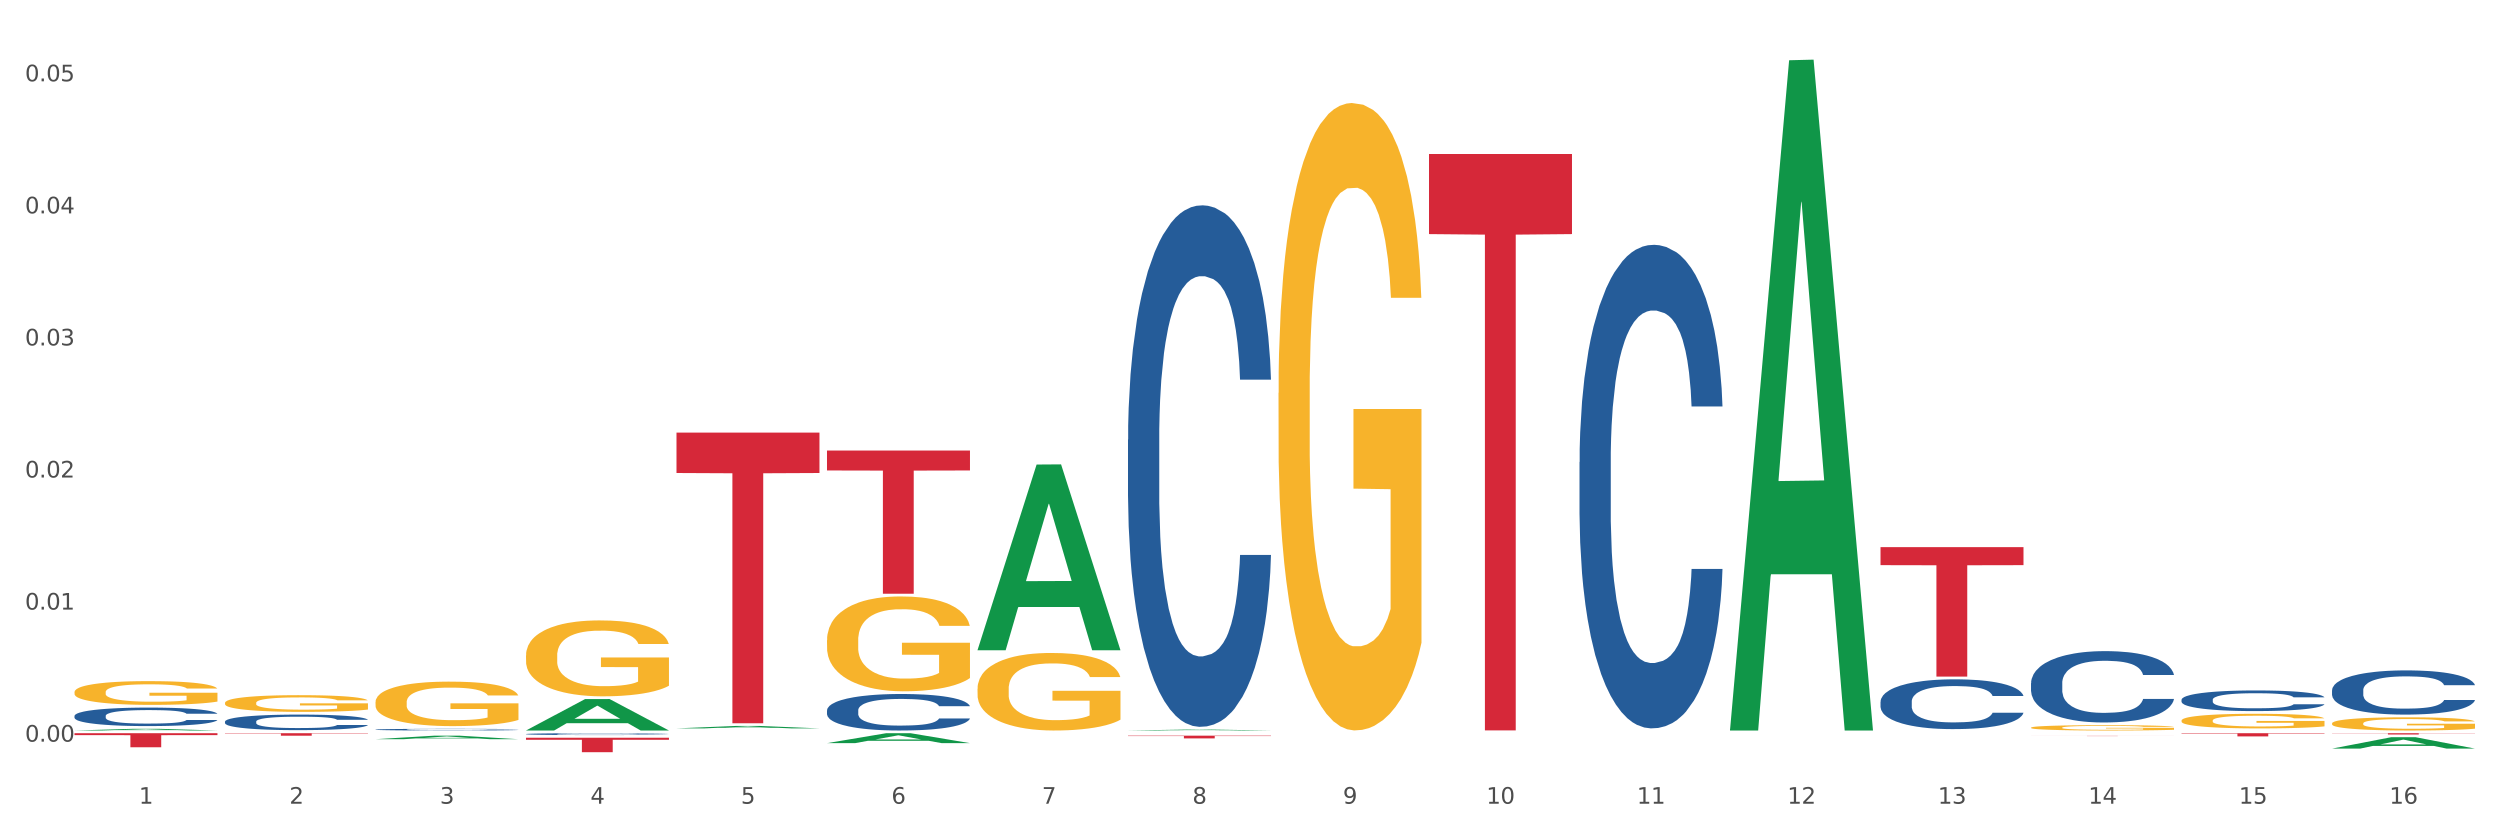 <?xml version="1.0" encoding="utf-8" standalone="no"?>
<!DOCTYPE svg PUBLIC "-//W3C//DTD SVG 1.1//EN"
  "http://www.w3.org/Graphics/SVG/1.1/DTD/svg11.dtd">
<svg xmlns:xlink="http://www.w3.org/1999/xlink" width="1080pt" height="360pt" viewBox="0 0 1080 360" xmlns="http://www.w3.org/2000/svg" version="1.1">
 <rect x="0" y="0" width="1080" height="360" fill="#333333" stroke="none"/>
 <defs>
  <style type="text/css">*{stroke-linejoin: round; stroke-linecap: butt}</style>
 </defs>
 <g id="figure_1">
  <g id="patch_1">
   <path d="M 0 360 
L 1080 360 
L 1080 0 
L 0 0 
z
" style="fill: #ffffff; stroke: #ffffff; stroke-linejoin: miter"/>
  </g>
  <g id="axes_1">
   <g id="matplotlib.axis_1">
    <g id="xtick_1">
     <g id="text_1">
      <!-- 1 -->
      <g style="fill: #4d4d4d" transform="translate(60.004 347.204) scale(0.096 -0.096)">
       <defs>
        <path id="DejaVuSans-31" d="M 794 531 
L 1825 531 
L 1825 4091 
L 703 3866 
L 703 4441 
L 1819 4666 
L 2450 4666 
L 2450 531 
L 3481 531 
L 3481 0 
L 794 0 
L 794 531 
z
" transform="scale(0.016)"/>
       </defs>
       <use xlink:href="#DejaVuSans-31"/>
      </g>
     </g>
    </g>
    <g id="xtick_2">
     <g id="text_2">
      <!-- 2 -->
      <g style="fill: #4d4d4d" transform="translate(125.021 347.204) scale(0.096 -0.096)">
       <defs>
        <path id="DejaVuSans-32" d="M 1228 531 
L 3431 531 
L 3431 0 
L 469 0 
L 469 531 
Q 828 903 1448 1529 
Q 2069 2156 2228 2338 
Q 2531 2678 2651 2914 
Q 2772 3150 2772 3378 
Q 2772 3750 2511 3984 
Q 2250 4219 1831 4219 
Q 1534 4219 1204 4116 
Q 875 4013 500 3803 
L 500 4441 
Q 881 4594 1212 4672 
Q 1544 4750 1819 4750 
Q 2544 4750 2975 4387 
Q 3406 4025 3406 3419 
Q 3406 3131 3298 2873 
Q 3191 2616 2906 2266 
Q 2828 2175 2409 1742 
Q 1991 1309 1228 531 
z
" transform="scale(0.016)"/>
       </defs>
       <use xlink:href="#DejaVuSans-32"/>
      </g>
     </g>
    </g>
    <g id="xtick_3">
     <g id="text_3">
      <!-- 3 -->
      <g style="fill: #4d4d4d" transform="translate(190.039 347.204) scale(0.096 -0.096)">
       <defs>
        <path id="DejaVuSans-33" d="M 2597 2516 
Q 3050 2419 3304 2112 
Q 3559 1806 3559 1356 
Q 3559 666 3084 287 
Q 2609 -91 1734 -91 
Q 1441 -91 1130 -33 
Q 819 25 488 141 
L 488 750 
Q 750 597 1062 519 
Q 1375 441 1716 441 
Q 2309 441 2620 675 
Q 2931 909 2931 1356 
Q 2931 1769 2642 2001 
Q 2353 2234 1838 2234 
L 1294 2234 
L 1294 2753 
L 1863 2753 
Q 2328 2753 2575 2939 
Q 2822 3125 2822 3475 
Q 2822 3834 2567 4026 
Q 2313 4219 1838 4219 
Q 1578 4219 1281 4162 
Q 984 4106 628 3988 
L 628 4550 
Q 988 4650 1302 4700 
Q 1616 4750 1894 4750 
Q 2613 4750 3031 4423 
Q 3450 4097 3450 3541 
Q 3450 3153 3228 2886 
Q 3006 2619 2597 2516 
z
" transform="scale(0.016)"/>
       </defs>
       <use xlink:href="#DejaVuSans-33"/>
      </g>
     </g>
    </g>
    <g id="xtick_4">
     <g id="text_4">
      <!-- 4 -->
      <g style="fill: #4d4d4d" transform="translate(255.056 347.204) scale(0.096 -0.096)">
       <defs>
        <path id="DejaVuSans-34" d="M 2419 4116 
L 825 1625 
L 2419 1625 
L 2419 4116 
z
M 2253 4666 
L 3047 4666 
L 3047 1625 
L 3713 1625 
L 3713 1100 
L 3047 1100 
L 3047 0 
L 2419 0 
L 2419 1100 
L 313 1100 
L 313 1709 
L 2253 4666 
z
" transform="scale(0.016)"/>
       </defs>
       <use xlink:href="#DejaVuSans-34"/>
      </g>
     </g>
    </g>
    <g id="xtick_5">
     <g id="text_5">
      <!-- 5 -->
      <g style="fill: #4d4d4d" transform="translate(320.073 347.204) scale(0.096 -0.096)">
       <defs>
        <path id="DejaVuSans-35" d="M 691 4666 
L 3169 4666 
L 3169 4134 
L 1269 4134 
L 1269 2991 
Q 1406 3038 1543 3061 
Q 1681 3084 1819 3084 
Q 2600 3084 3056 2656 
Q 3513 2228 3513 1497 
Q 3513 744 3044 326 
Q 2575 -91 1722 -91 
Q 1428 -91 1123 -41 
Q 819 9 494 109 
L 494 744 
Q 775 591 1075 516 
Q 1375 441 1709 441 
Q 2250 441 2565 725 
Q 2881 1009 2881 1497 
Q 2881 1984 2565 2268 
Q 2250 2553 1709 2553 
Q 1456 2553 1204 2497 
Q 953 2441 691 2322 
L 691 4666 
z
" transform="scale(0.016)"/>
       </defs>
       <use xlink:href="#DejaVuSans-35"/>
      </g>
     </g>
    </g>
    <g id="xtick_6">
     <g id="text_6">
      <!-- 6 -->
      <g style="fill: #4d4d4d" transform="translate(385.09 347.204) scale(0.096 -0.096)">
       <defs>
        <path id="DejaVuSans-36" d="M 2113 2584 
Q 1688 2584 1439 2293 
Q 1191 2003 1191 1497 
Q 1191 994 1439 701 
Q 1688 409 2113 409 
Q 2538 409 2786 701 
Q 3034 994 3034 1497 
Q 3034 2003 2786 2293 
Q 2538 2584 2113 2584 
z
M 3366 4563 
L 3366 3988 
Q 3128 4100 2886 4159 
Q 2644 4219 2406 4219 
Q 1781 4219 1451 3797 
Q 1122 3375 1075 2522 
Q 1259 2794 1537 2939 
Q 1816 3084 2150 3084 
Q 2853 3084 3261 2657 
Q 3669 2231 3669 1497 
Q 3669 778 3244 343 
Q 2819 -91 2113 -91 
Q 1303 -91 875 529 
Q 447 1150 447 2328 
Q 447 3434 972 4092 
Q 1497 4750 2381 4750 
Q 2619 4750 2861 4703 
Q 3103 4656 3366 4563 
z
" transform="scale(0.016)"/>
       </defs>
       <use xlink:href="#DejaVuSans-36"/>
      </g>
     </g>
    </g>
    <g id="xtick_7">
     <g id="text_7">
      <!-- 7 -->
      <g style="fill: #4d4d4d" transform="translate(450.108 347.204) scale(0.096 -0.096)">
       <defs>
        <path id="DejaVuSans-37" d="M 525 4666 
L 3525 4666 
L 3525 4397 
L 1831 0 
L 1172 0 
L 2766 4134 
L 525 4134 
L 525 4666 
z
" transform="scale(0.016)"/>
       </defs>
       <use xlink:href="#DejaVuSans-37"/>
      </g>
     </g>
    </g>
    <g id="xtick_8">
     <g id="text_8">
      <!-- 8 -->
      <g style="fill: #4d4d4d" transform="translate(515.125 347.204) scale(0.096 -0.096)">
       <defs>
        <path id="DejaVuSans-38" d="M 2034 2216 
Q 1584 2216 1326 1975 
Q 1069 1734 1069 1313 
Q 1069 891 1326 650 
Q 1584 409 2034 409 
Q 2484 409 2743 651 
Q 3003 894 3003 1313 
Q 3003 1734 2745 1975 
Q 2488 2216 2034 2216 
z
M 1403 2484 
Q 997 2584 770 2862 
Q 544 3141 544 3541 
Q 544 4100 942 4425 
Q 1341 4750 2034 4750 
Q 2731 4750 3128 4425 
Q 3525 4100 3525 3541 
Q 3525 3141 3298 2862 
Q 3072 2584 2669 2484 
Q 3125 2378 3379 2068 
Q 3634 1759 3634 1313 
Q 3634 634 3220 271 
Q 2806 -91 2034 -91 
Q 1263 -91 848 271 
Q 434 634 434 1313 
Q 434 1759 690 2068 
Q 947 2378 1403 2484 
z
M 1172 3481 
Q 1172 3119 1398 2916 
Q 1625 2713 2034 2713 
Q 2441 2713 2670 2916 
Q 2900 3119 2900 3481 
Q 2900 3844 2670 4047 
Q 2441 4250 2034 4250 
Q 1625 4250 1398 4047 
Q 1172 3844 1172 3481 
z
" transform="scale(0.016)"/>
       </defs>
       <use xlink:href="#DejaVuSans-38"/>
      </g>
     </g>
    </g>
    <g id="xtick_9">
     <g id="text_9">
      <!-- 9 -->
      <g style="fill: #4d4d4d" transform="translate(580.142 347.204) scale(0.096 -0.096)">
       <defs>
        <path id="DejaVuSans-39" d="M 703 97 
L 703 672 
Q 941 559 1184 500 
Q 1428 441 1663 441 
Q 2288 441 2617 861 
Q 2947 1281 2994 2138 
Q 2813 1869 2534 1725 
Q 2256 1581 1919 1581 
Q 1219 1581 811 2004 
Q 403 2428 403 3163 
Q 403 3881 828 4315 
Q 1253 4750 1959 4750 
Q 2769 4750 3195 4129 
Q 3622 3509 3622 2328 
Q 3622 1225 3098 567 
Q 2575 -91 1691 -91 
Q 1453 -91 1209 -44 
Q 966 3 703 97 
z
M 1959 2075 
Q 2384 2075 2632 2365 
Q 2881 2656 2881 3163 
Q 2881 3666 2632 3958 
Q 2384 4250 1959 4250 
Q 1534 4250 1286 3958 
Q 1038 3666 1038 3163 
Q 1038 2656 1286 2365 
Q 1534 2075 1959 2075 
z
" transform="scale(0.016)"/>
       </defs>
       <use xlink:href="#DejaVuSans-39"/>
      </g>
     </g>
    </g>
    <g id="xtick_10">
     <g id="text_10">
      <!-- 10 -->
      <g style="fill: #4d4d4d" transform="translate(642.105 347.204) scale(0.096 -0.096)">
       <defs>
        <path id="DejaVuSans-30" d="M 2034 4250 
Q 1547 4250 1301 3770 
Q 1056 3291 1056 2328 
Q 1056 1369 1301 889 
Q 1547 409 2034 409 
Q 2525 409 2770 889 
Q 3016 1369 3016 2328 
Q 3016 3291 2770 3770 
Q 2525 4250 2034 4250 
z
M 2034 4750 
Q 2819 4750 3233 4129 
Q 3647 3509 3647 2328 
Q 3647 1150 3233 529 
Q 2819 -91 2034 -91 
Q 1250 -91 836 529 
Q 422 1150 422 2328 
Q 422 3509 836 4129 
Q 1250 4750 2034 4750 
z
" transform="scale(0.016)"/>
       </defs>
       <use xlink:href="#DejaVuSans-31"/>
       <use xlink:href="#DejaVuSans-30" transform="translate(63.623 0)"/>
      </g>
     </g>
    </g>
    <g id="xtick_11">
     <g id="text_11">
      <!-- 11 -->
      <g style="fill: #4d4d4d" transform="translate(707.123 347.204) scale(0.096 -0.096)">
       <use xlink:href="#DejaVuSans-31"/>
       <use xlink:href="#DejaVuSans-31" transform="translate(63.623 0)"/>
      </g>
     </g>
    </g>
    <g id="xtick_12">
     <g id="text_12">
      <!-- 12 -->
      <g style="fill: #4d4d4d" transform="translate(772.14 347.204) scale(0.096 -0.096)">
       <use xlink:href="#DejaVuSans-31"/>
       <use xlink:href="#DejaVuSans-32" transform="translate(63.623 0)"/>
      </g>
     </g>
    </g>
    <g id="xtick_13">
     <g id="text_13">
      <!-- 13 -->
      <g style="fill: #4d4d4d" transform="translate(837.157 347.204) scale(0.096 -0.096)">
       <use xlink:href="#DejaVuSans-31"/>
       <use xlink:href="#DejaVuSans-33" transform="translate(63.623 0)"/>
      </g>
     </g>
    </g>
    <g id="xtick_14">
     <g id="text_14">
      <!-- 14 -->
      <g style="fill: #4d4d4d" transform="translate(902.174 347.204) scale(0.096 -0.096)">
       <use xlink:href="#DejaVuSans-31"/>
       <use xlink:href="#DejaVuSans-34" transform="translate(63.623 0)"/>
      </g>
     </g>
    </g>
    <g id="xtick_15">
     <g id="text_15">
      <!-- 15 -->
      <g style="fill: #4d4d4d" transform="translate(967.192 347.204) scale(0.096 -0.096)">
       <use xlink:href="#DejaVuSans-31"/>
       <use xlink:href="#DejaVuSans-35" transform="translate(63.623 0)"/>
      </g>
     </g>
    </g>
    <g id="xtick_16">
     <g id="text_16">
      <!-- 16 -->
      <g style="fill: #4d4d4d" transform="translate(1032.209 347.204) scale(0.096 -0.096)">
       <use xlink:href="#DejaVuSans-31"/>
       <use xlink:href="#DejaVuSans-36" transform="translate(63.623 0)"/>
      </g>
     </g>
    </g>
    <g id="xtick_17"/>
    <g id="xtick_18"/>
    <g id="xtick_19"/>
    <g id="xtick_20"/>
    <g id="xtick_21"/>
    <g id="xtick_22"/>
    <g id="xtick_23"/>
    <g id="xtick_24"/>
    <g id="xtick_25"/>
    <g id="xtick_26"/>
    <g id="xtick_27"/>
    <g id="xtick_28"/>
    <g id="xtick_29"/>
    <g id="xtick_30"/>
    <g id="xtick_31"/>
   </g>
   <g id="matplotlib.axis_2">
    <g id="ytick_1">
     <g id="text_17">
      <!-- 0.00 -->
      <g style="fill: #4d4d4d" transform="translate(10.8 320.392) scale(0.096 -0.096)">
       <defs>
        <path id="DejaVuSans-2e" d="M 684 794 
L 1344 794 
L 1344 0 
L 684 0 
L 684 794 
z
" transform="scale(0.016)"/>
       </defs>
       <use xlink:href="#DejaVuSans-30"/>
       <use xlink:href="#DejaVuSans-2e" transform="translate(63.623 0)"/>
       <use xlink:href="#DejaVuSans-30" transform="translate(95.41 0)"/>
       <use xlink:href="#DejaVuSans-30" transform="translate(159.033 0)"/>
      </g>
     </g>
    </g>
    <g id="ytick_2">
     <g id="text_18">
      <!-- 0.01 -->
      <g style="fill: #4d4d4d" transform="translate(10.8 263.34) scale(0.096 -0.096)">
       <use xlink:href="#DejaVuSans-30"/>
       <use xlink:href="#DejaVuSans-2e" transform="translate(63.623 0)"/>
       <use xlink:href="#DejaVuSans-30" transform="translate(95.41 0)"/>
       <use xlink:href="#DejaVuSans-31" transform="translate(159.033 0)"/>
      </g>
     </g>
    </g>
    <g id="ytick_3">
     <g id="text_19">
      <!-- 0.02 -->
      <g style="fill: #4d4d4d" transform="translate(10.8 206.288) scale(0.096 -0.096)">
       <use xlink:href="#DejaVuSans-30"/>
       <use xlink:href="#DejaVuSans-2e" transform="translate(63.623 0)"/>
       <use xlink:href="#DejaVuSans-30" transform="translate(95.41 0)"/>
       <use xlink:href="#DejaVuSans-32" transform="translate(159.033 0)"/>
      </g>
     </g>
    </g>
    <g id="ytick_4">
     <g id="text_20">
      <!-- 0.03 -->
      <g style="fill: #4d4d4d" transform="translate(10.8 149.235) scale(0.096 -0.096)">
       <use xlink:href="#DejaVuSans-30"/>
       <use xlink:href="#DejaVuSans-2e" transform="translate(63.623 0)"/>
       <use xlink:href="#DejaVuSans-30" transform="translate(95.41 0)"/>
       <use xlink:href="#DejaVuSans-33" transform="translate(159.033 0)"/>
      </g>
     </g>
    </g>
    <g id="ytick_5">
     <g id="text_21">
      <!-- 0.04 -->
      <g style="fill: #4d4d4d" transform="translate(10.8 92.183) scale(0.096 -0.096)">
       <use xlink:href="#DejaVuSans-30"/>
       <use xlink:href="#DejaVuSans-2e" transform="translate(63.623 0)"/>
       <use xlink:href="#DejaVuSans-30" transform="translate(95.41 0)"/>
       <use xlink:href="#DejaVuSans-34" transform="translate(159.033 0)"/>
      </g>
     </g>
    </g>
    <g id="ytick_6">
     <g id="text_22">
      <!-- 0.05 -->
      <g style="fill: #4d4d4d" transform="translate(10.8 35.13) scale(0.096 -0.096)">
       <use xlink:href="#DejaVuSans-30"/>
       <use xlink:href="#DejaVuSans-2e" transform="translate(63.623 0)"/>
       <use xlink:href="#DejaVuSans-30" transform="translate(95.41 0)"/>
       <use xlink:href="#DejaVuSans-35" transform="translate(159.033 0)"/>
      </g>
     </g>
    </g>
    <g id="ytick_7"/>
    <g id="ytick_8"/>
    <g id="ytick_9"/>
    <g id="ytick_10"/>
    <g id="ytick_11"/>
   </g>
   <g id="PolyCollection_1">
    <path d="M 32.175 315.58 
L 32.239 315.579 
L 57.709 314.831 
L 68.28 314.831 
L 93.941 315.581 
L 81.715 315.581 
L 76.176 315.406 
L 49.877 315.406 
L 49.686 315.409 
L 44.337 315.581 
L 32.175 315.581 
L 32.175 315.58 
L 53.188 315.302 
L 72.864 315.301 
L 63.122 314.991 
L 62.995 314.989 
L 62.867 314.991 
L 53.125 315.301 
L 53.188 315.302 
L 32.175 315.58 
z
" clip-path="url(#p3937b368b3)" style="fill: #109648"/>
    <path d="M 227.227 318.713 
L 288.993 318.713 
L 288.993 319.58 
L 264.696 319.586 
L 264.696 324.95 
L 251.377 324.95 
L 251.377 319.586 
L 227.227 319.58 
L 227.227 318.719 
L 227.227 318.713 
z
" clip-path="url(#p3937b368b3)" style="fill: #d62839"/>
    <path d="M 292.244 186.888 
L 354.01 186.888 
L 354.01 204.337 
L 329.714 204.455 
L 329.714 312.449 
L 316.394 312.449 
L 316.394 204.455 
L 292.244 204.337 
L 292.244 187.006 
L 292.244 186.888 
z
" clip-path="url(#p3937b368b3)" style="fill: #d62839"/>
    <path d="M 357.261 194.644 
L 419.028 194.644 
L 419.028 203.24 
L 394.731 203.298 
L 394.731 256.499 
L 381.412 256.499 
L 381.412 203.298 
L 357.261 203.24 
L 357.261 194.702 
L 357.261 194.644 
z
" clip-path="url(#p3937b368b3)" style="fill: #d62839"/>
    <path d="M 487.296 317.811 
L 549.062 317.811 
L 549.062 317.976 
L 524.765 317.977 
L 524.765 318.996 
L 511.446 318.996 
L 511.446 317.977 
L 487.296 317.976 
L 487.296 317.812 
L 487.296 317.811 
z
" clip-path="url(#p3937b368b3)" style="fill: #d62839"/>
    <path d="M 617.33 66.524 
L 679.097 66.524 
L 679.097 101.127 
L 654.8 101.361 
L 654.8 315.527 
L 641.481 315.527 
L 641.481 101.361 
L 617.33 101.127 
L 617.33 66.758 
L 617.33 66.524 
z
" clip-path="url(#p3937b368b3)" style="fill: #d62839"/>
    <path d="M 877.399 317.899 
L 939.166 317.899 
L 939.166 317.911 
L 914.869 317.911 
L 914.869 317.99 
L 901.549 317.99 
L 901.549 317.911 
L 877.399 317.911 
L 877.399 317.899 
L 877.399 317.899 
z
" clip-path="url(#p3937b368b3)" style="fill: #d62839"/>
    <path d="M 32.175 298.99 
L 32.248 298.98 
L 32.248 298.643 
L 32.394 298.352 
L 33.123 297.649 
L 34.217 297.068 
L 35.019 296.758 
L 35.821 296.505 
L 36.769 296.252 
L 37.936 295.99 
L 40.051 295.605 
L 41.363 295.408 
L 42.968 295.202 
L 45.885 294.902 
L 47.999 294.733 
L 50.187 294.593 
L 53.76 294.424 
L 56.094 294.349 
L 58.573 294.293 
L 61.563 294.255 
L 63.824 294.246 
L 68.783 294.274 
L 73.012 294.358 
L 75.054 294.424 
L 77.679 294.537 
L 79.065 294.612 
L 81.326 294.762 
L 83.659 294.958 
L 85.263 295.127 
L 87.67 295.446 
L 89.493 295.765 
L 91.17 296.158 
L 92.045 296.43 
L 92.702 296.683 
L 93.285 296.974 
L 93.868 297.433 
L 80.742 297.433 
L 80.232 297.105 
L 79.43 296.796 
L 78.263 296.496 
L 77.242 296.308 
L 75.492 296.074 
L 73.887 295.924 
L 72.21 295.812 
L 70.168 295.718 
L 68.564 295.671 
L 66.303 295.633 
L 61.855 295.643 
L 58.865 295.718 
L 56.823 295.812 
L 55.511 295.896 
L 54.344 295.99 
L 53.031 296.121 
L 51.5 296.318 
L 50.406 296.496 
L 49.312 296.721 
L 48.437 296.946 
L 47.635 297.208 
L 46.979 297.49 
L 46.468 297.78 
L 46.031 298.137 
L 45.666 298.727 
L 45.666 300.012 
L 45.812 300.302 
L 46.176 300.686 
L 46.614 300.977 
L 47.343 301.324 
L 47.999 301.558 
L 49.239 301.896 
L 50.625 302.177 
L 51.719 302.355 
L 52.812 302.505 
L 54.708 302.711 
L 56.823 302.88 
L 58.646 302.983 
L 61.126 303.077 
L 62.803 303.115 
L 64.261 303.133 
L 67.835 303.133 
L 70.387 303.105 
L 73.231 303.04 
L 75.419 302.955 
L 77.242 302.852 
L 79.284 302.683 
L 80.596 302.524 
L 80.596 300.565 
L 64.553 300.555 
L 64.553 299.252 
L 93.941 299.252 
L 93.941 303.077 
L 92.702 303.274 
L 91.316 303.452 
L 89.858 303.611 
L 87.67 303.808 
L 85.045 303.996 
L 82.711 304.127 
L 80.232 304.24 
L 77.315 304.343 
L 73.523 304.436 
L 71.189 304.474 
L 68.272 304.502 
L 64.845 304.511 
L 61.855 304.493 
L 58.938 304.446 
L 55.875 304.361 
L 52.885 304.24 
L 50.625 304.118 
L 48.364 303.968 
L 45.958 303.771 
L 44.062 303.583 
L 42.603 303.415 
L 40.999 303.199 
L 39.249 302.918 
L 37.936 302.665 
L 36.769 302.402 
L 35.529 302.065 
L 34.654 301.774 
L 33.779 301.408 
L 33.269 301.136 
L 32.685 300.715 
L 32.248 300.124 
L 32.175 298.99 
z
" clip-path="url(#p3937b368b3)" style="fill: #f7b32b"/>
    <path d="M 1007.434 298.191 
L 1007.507 298.173 
L 1007.507 297.685 
L 1007.726 297.022 
L 1008.529 295.801 
L 1009.551 294.876 
L 1011.303 293.795 
L 1012.252 293.341 
L 1013.493 292.835 
L 1016.049 292.016 
L 1018.969 291.318 
L 1021.013 290.934 
L 1022.547 290.69 
L 1025.978 290.254 
L 1027.949 290.062 
L 1029.994 289.905 
L 1031.746 289.8 
L 1034.666 289.678 
L 1037.003 289.626 
L 1039.704 289.608 
L 1041.967 289.626 
L 1044.961 289.696 
L 1049.341 289.905 
L 1051.021 290.027 
L 1053.284 290.236 
L 1055.62 290.515 
L 1057.518 290.795 
L 1059.709 291.196 
L 1061.972 291.719 
L 1064.162 292.382 
L 1065.696 292.992 
L 1066.937 293.638 
L 1068.032 294.423 
L 1068.835 295.278 
L 1069.2 295.993 
L 1055.839 295.993 
L 1055.474 295.347 
L 1054.744 294.65 
L 1054.014 294.179 
L 1053.211 293.795 
L 1051.97 293.359 
L 1050.875 293.08 
L 1049.049 292.748 
L 1047.37 292.539 
L 1045.983 292.417 
L 1044.304 292.312 
L 1040.726 292.208 
L 1038.171 292.208 
L 1036.565 292.242 
L 1034.593 292.33 
L 1032.914 292.452 
L 1030.943 292.661 
L 1029.41 292.888 
L 1027.876 293.184 
L 1027 293.394 
L 1025.686 293.777 
L 1024.81 294.091 
L 1023.642 294.632 
L 1022.985 295.016 
L 1021.817 296.01 
L 1021.306 296.743 
L 1021.086 297.249 
L 1020.94 297.807 
L 1020.94 300.528 
L 1021.379 301.749 
L 1021.744 302.273 
L 1022.328 302.866 
L 1023.423 303.633 
L 1025.029 304.383 
L 1026.708 304.924 
L 1028.095 305.256 
L 1029.41 305.5 
L 1030.724 305.692 
L 1032.33 305.866 
L 1033.644 305.971 
L 1035.615 306.076 
L 1037.952 306.128 
L 1039.777 306.128 
L 1043.501 306.041 
L 1045.18 305.953 
L 1046.786 305.831 
L 1048.538 305.639 
L 1049.925 305.43 
L 1050.728 305.273 
L 1052.043 304.942 
L 1053.065 304.593 
L 1053.941 304.192 
L 1054.525 303.843 
L 1055.182 303.319 
L 1055.693 302.726 
L 1055.839 302.412 
L 1069.2 302.412 
L 1068.908 303.04 
L 1068.397 303.651 
L 1067.375 304.471 
L 1066.572 304.942 
L 1065.33 305.517 
L 1064.016 306.006 
L 1062.191 306.547 
L 1060.512 306.948 
L 1058.76 307.297 
L 1056.861 307.611 
L 1053.43 308.047 
L 1052.189 308.169 
L 1049.56 308.378 
L 1047.516 308.5 
L 1044.523 308.622 
L 1041.456 308.692 
L 1038.244 308.71 
L 1035.396 308.675 
L 1032.257 308.57 
L 1030.286 308.465 
L 1028.095 308.308 
L 1025.54 308.064 
L 1023.131 307.768 
L 1020.867 307.419 
L 1018.75 307.017 
L 1016.779 306.564 
L 1014.224 305.814 
L 1012.325 305.081 
L 1010.938 304.401 
L 1009.989 303.825 
L 1009.04 303.093 
L 1008.529 302.587 
L 1007.726 301.366 
L 1007.434 300.232 
L 1007.434 298.191 
z
" clip-path="url(#p3937b368b3)" style="fill: #255c99"/>
    <path d="M 942.416 302.277 
L 942.489 302.269 
L 942.489 302.041 
L 942.708 301.731 
L 943.512 301.161 
L 944.534 300.729 
L 946.286 300.224 
L 947.235 300.012 
L 948.476 299.776 
L 951.032 299.393 
L 953.952 299.067 
L 955.996 298.888 
L 957.529 298.774 
L 960.961 298.57 
L 962.932 298.481 
L 964.976 298.407 
L 966.729 298.359 
L 969.649 298.302 
L 971.985 298.277 
L 974.687 298.269 
L 976.95 298.277 
L 979.943 298.31 
L 984.324 298.407 
L 986.003 298.464 
L 988.267 298.562 
L 990.603 298.693 
L 992.501 298.823 
L 994.691 299.01 
L 996.955 299.255 
L 999.145 299.564 
L 1000.678 299.849 
L 1001.919 300.151 
L 1003.015 300.517 
L 1003.818 300.916 
L 1004.183 301.25 
L 990.822 301.25 
L 990.457 300.949 
L 989.727 300.623 
L 988.997 300.403 
L 988.194 300.224 
L 986.952 300.02 
L 985.857 299.89 
L 984.032 299.735 
L 982.353 299.637 
L 980.966 299.58 
L 979.286 299.532 
L 975.709 299.483 
L 973.154 299.483 
L 971.547 299.499 
L 969.576 299.54 
L 967.897 299.597 
L 965.926 299.694 
L 964.392 299.8 
L 962.859 299.939 
L 961.983 300.037 
L 960.669 300.216 
L 959.793 300.362 
L 958.625 300.615 
L 957.967 300.794 
L 956.799 301.258 
L 956.288 301.601 
L 956.069 301.837 
L 955.923 302.098 
L 955.923 303.368 
L 956.361 303.938 
L 956.726 304.183 
L 957.31 304.46 
L 958.406 304.818 
L 960.012 305.169 
L 961.691 305.421 
L 963.078 305.576 
L 964.392 305.69 
L 965.707 305.779 
L 967.313 305.861 
L 968.627 305.91 
L 970.598 305.959 
L 972.935 305.983 
L 974.76 305.983 
L 978.483 305.942 
L 980.163 305.902 
L 981.769 305.845 
L 983.521 305.755 
L 984.908 305.657 
L 985.711 305.584 
L 987.025 305.429 
L 988.048 305.266 
L 988.924 305.079 
L 989.508 304.916 
L 990.165 304.672 
L 990.676 304.395 
L 990.822 304.248 
L 1004.183 304.248 
L 1003.891 304.541 
L 1003.38 304.826 
L 1002.358 305.209 
L 1001.554 305.429 
L 1000.313 305.698 
L 998.999 305.926 
L 997.174 306.179 
L 995.495 306.366 
L 993.742 306.529 
L 991.844 306.675 
L 988.413 306.879 
L 987.171 306.936 
L 984.543 307.034 
L 982.499 307.091 
L 979.505 307.148 
L 976.439 307.181 
L 973.227 307.189 
L 970.379 307.172 
L 967.24 307.124 
L 965.268 307.075 
L 963.078 307.001 
L 960.523 306.887 
L 958.114 306.749 
L 955.85 306.586 
L 953.733 306.399 
L 951.762 306.187 
L 949.206 305.836 
L 947.308 305.494 
L 945.921 305.177 
L 944.972 304.908 
L 944.023 304.566 
L 943.512 304.329 
L 942.708 303.759 
L 942.416 303.23 
L 942.416 302.277 
z
" clip-path="url(#p3937b368b3)" style="fill: #255c99"/>
    <path d="M 97.192 316.745 
L 158.959 316.745 
L 158.959 316.895 
L 134.662 316.896 
L 134.662 317.826 
L 121.343 317.826 
L 121.343 316.896 
L 97.192 316.895 
L 97.192 316.746 
L 97.192 316.745 
z
" clip-path="url(#p3937b368b3)" style="fill: #d62839"/>
    <path d="M 877.399 295.137 
L 877.472 295.108 
L 877.472 294.32 
L 877.691 293.25 
L 878.494 291.28 
L 879.516 289.787 
L 881.269 288.042 
L 882.218 287.31 
L 883.459 286.493 
L 886.014 285.17 
L 888.935 284.044 
L 890.979 283.425 
L 892.512 283.031 
L 895.944 282.327 
L 897.915 282.017 
L 899.959 281.764 
L 901.711 281.595 
L 904.632 281.398 
L 906.968 281.313 
L 909.67 281.285 
L 911.933 281.313 
L 914.926 281.426 
L 919.307 281.764 
L 920.986 281.961 
L 923.249 282.299 
L 925.586 282.749 
L 927.484 283.199 
L 929.674 283.847 
L 931.938 284.692 
L 934.128 285.761 
L 935.661 286.747 
L 936.902 287.788 
L 937.997 289.055 
L 938.8 290.435 
L 939.166 291.589 
L 925.805 291.589 
L 925.44 290.548 
L 924.71 289.421 
L 923.979 288.661 
L 923.176 288.042 
L 921.935 287.338 
L 920.84 286.888 
L 919.015 286.353 
L 917.336 286.015 
L 915.948 285.818 
L 914.269 285.649 
L 910.692 285.48 
L 908.136 285.48 
L 906.53 285.536 
L 904.559 285.677 
L 902.88 285.874 
L 900.908 286.212 
L 899.375 286.578 
L 897.842 287.056 
L 896.966 287.394 
L 895.652 288.014 
L 894.775 288.52 
L 893.607 289.393 
L 892.95 290.013 
L 891.782 291.617 
L 891.271 292.8 
L 891.052 293.616 
L 890.906 294.517 
L 890.906 298.909 
L 891.344 300.88 
L 891.709 301.725 
L 892.293 302.682 
L 893.388 303.921 
L 894.995 305.131 
L 896.674 306.004 
L 898.061 306.539 
L 899.375 306.933 
L 900.689 307.243 
L 902.296 307.524 
L 903.61 307.693 
L 905.581 307.862 
L 907.917 307.947 
L 909.743 307.947 
L 913.466 307.806 
L 915.145 307.665 
L 916.751 307.468 
L 918.504 307.158 
L 919.891 306.82 
L 920.694 306.567 
L 922.008 306.032 
L 923.03 305.469 
L 923.906 304.821 
L 924.491 304.258 
L 925.148 303.414 
L 925.659 302.457 
L 925.805 301.95 
L 939.166 301.95 
L 938.873 302.963 
L 938.362 303.949 
L 937.34 305.272 
L 936.537 306.032 
L 935.296 306.961 
L 933.982 307.749 
L 932.157 308.622 
L 930.477 309.27 
L 928.725 309.833 
L 926.827 310.34 
L 923.395 311.043 
L 922.154 311.241 
L 919.526 311.578 
L 917.482 311.775 
L 914.488 311.973 
L 911.422 312.085 
L 908.209 312.113 
L 905.362 312.057 
L 902.223 311.888 
L 900.251 311.719 
L 898.061 311.466 
L 895.506 311.072 
L 893.096 310.593 
L 890.833 310.03 
L 888.716 309.382 
L 886.744 308.65 
L 884.189 307.44 
L 882.291 306.257 
L 880.904 305.159 
L 879.954 304.23 
L 879.005 303.048 
L 878.494 302.231 
L 877.691 300.261 
L 877.399 298.431 
L 877.399 295.137 
z
" clip-path="url(#p3937b368b3)" style="fill: #255c99"/>
    <path d="M 682.347 199.624 
L 682.42 199.434 
L 682.42 194.092 
L 682.639 186.842 
L 683.443 173.488 
L 684.465 163.376 
L 686.217 151.548 
L 687.166 146.587 
L 688.407 141.055 
L 690.963 132.088 
L 693.883 124.457 
L 695.927 120.26 
L 697.46 117.589 
L 700.892 112.819 
L 702.863 110.721 
L 704.907 109.004 
L 706.66 107.859 
L 709.58 106.524 
L 711.916 105.951 
L 714.618 105.76 
L 716.881 105.951 
L 719.875 106.714 
L 724.255 109.004 
L 725.934 110.339 
L 728.198 112.629 
L 730.534 115.681 
L 732.432 118.733 
L 734.623 123.121 
L 736.886 128.845 
L 739.076 136.095 
L 740.609 142.772 
L 741.85 149.831 
L 742.946 158.416 
L 743.749 167.764 
L 744.114 175.586 
L 730.753 175.586 
L 730.388 168.527 
L 729.658 160.896 
L 728.928 155.745 
L 728.125 151.548 
L 726.883 146.778 
L 725.788 143.726 
L 723.963 140.101 
L 722.284 137.812 
L 720.897 136.476 
L 719.217 135.331 
L 715.64 134.187 
L 713.085 134.187 
L 711.478 134.568 
L 709.507 135.522 
L 707.828 136.858 
L 705.857 139.147 
L 704.323 141.627 
L 702.79 144.87 
L 701.914 147.16 
L 700.6 151.357 
L 699.724 154.791 
L 698.556 160.705 
L 697.899 164.902 
L 696.73 175.777 
L 696.219 183.79 
L 696 189.322 
L 695.854 195.427 
L 695.854 225.189 
L 696.292 238.544 
L 696.657 244.267 
L 697.241 250.754 
L 698.337 259.148 
L 699.943 267.352 
L 701.622 273.266 
L 703.009 276.891 
L 704.323 279.562 
L 705.638 281.66 
L 707.244 283.568 
L 708.558 284.713 
L 710.529 285.857 
L 712.866 286.43 
L 714.691 286.43 
L 718.414 285.476 
L 720.094 284.522 
L 721.7 283.186 
L 723.452 281.088 
L 724.839 278.798 
L 725.642 277.081 
L 726.956 273.457 
L 727.979 269.641 
L 728.855 265.253 
L 729.439 261.437 
L 730.096 255.714 
L 730.607 249.227 
L 730.753 245.793 
L 744.114 245.793 
L 743.822 252.662 
L 743.311 259.339 
L 742.289 268.306 
L 741.485 273.457 
L 740.244 279.752 
L 738.93 285.094 
L 737.105 291.008 
L 735.426 295.396 
L 733.673 299.212 
L 731.775 302.646 
L 728.344 307.416 
L 727.102 308.751 
L 724.474 311.04 
L 722.43 312.376 
L 719.436 313.711 
L 716.37 314.474 
L 713.158 314.665 
L 710.31 314.284 
L 707.171 313.139 
L 705.2 311.994 
L 703.009 310.277 
L 700.454 307.606 
L 698.045 304.363 
L 695.781 300.547 
L 693.664 296.159 
L 691.693 291.199 
L 689.137 282.996 
L 687.239 274.983 
L 685.852 267.542 
L 684.903 261.247 
L 683.954 253.234 
L 683.443 247.701 
L 682.639 234.347 
L 682.347 221.946 
L 682.347 199.624 
z
" clip-path="url(#p3937b368b3)" style="fill: #255c99"/>
    <path d="M 487.296 189.933 
L 487.369 189.727 
L 487.369 183.966 
L 487.588 176.147 
L 488.391 161.744 
L 489.413 150.838 
L 491.165 138.081 
L 492.114 132.732 
L 493.356 126.765 
L 495.911 117.094 
L 498.831 108.864 
L 500.876 104.337 
L 502.409 101.456 
L 505.84 96.312 
L 507.811 94.049 
L 509.856 92.197 
L 511.608 90.963 
L 514.528 89.522 
L 516.865 88.905 
L 519.566 88.699 
L 521.829 88.905 
L 524.823 89.728 
L 529.203 92.197 
L 530.883 93.638 
L 533.146 96.107 
L 535.482 99.399 
L 537.38 102.691 
L 539.571 107.423 
L 541.834 113.596 
L 544.024 121.415 
L 545.558 128.616 
L 546.799 136.23 
L 547.894 145.489 
L 548.697 155.571 
L 549.062 164.007 
L 535.701 164.007 
L 535.336 156.394 
L 534.606 148.164 
L 533.876 142.608 
L 533.073 138.081 
L 531.832 132.937 
L 530.737 129.645 
L 528.911 125.736 
L 527.232 123.267 
L 525.845 121.826 
L 524.166 120.592 
L 520.588 119.357 
L 518.033 119.357 
L 516.427 119.769 
L 514.455 120.798 
L 512.776 122.238 
L 510.805 124.707 
L 509.272 127.382 
L 507.738 130.88 
L 506.862 133.349 
L 505.548 137.876 
L 504.672 141.579 
L 503.504 147.958 
L 502.847 152.484 
L 501.679 164.213 
L 501.168 172.855 
L 500.949 178.822 
L 500.803 185.406 
L 500.803 217.504 
L 501.241 231.907 
L 501.606 238.08 
L 502.19 245.076 
L 503.285 254.129 
L 504.891 262.977 
L 506.57 269.355 
L 507.957 273.265 
L 509.272 276.145 
L 510.586 278.409 
L 512.192 280.466 
L 513.506 281.701 
L 515.478 282.935 
L 517.814 283.553 
L 519.639 283.553 
L 523.363 282.524 
L 525.042 281.495 
L 526.648 280.055 
L 528.4 277.791 
L 529.787 275.322 
L 530.591 273.47 
L 531.905 269.561 
L 532.927 265.446 
L 533.803 260.713 
L 534.387 256.598 
L 535.044 250.426 
L 535.555 243.43 
L 535.701 239.726 
L 549.062 239.726 
L 548.77 247.133 
L 548.259 254.335 
L 547.237 264.006 
L 546.434 269.561 
L 545.193 276.351 
L 543.878 282.112 
L 542.053 288.491 
L 540.374 293.223 
L 538.622 297.338 
L 536.723 301.042 
L 533.292 306.186 
L 532.051 307.626 
L 529.422 310.096 
L 527.378 311.536 
L 524.385 312.976 
L 521.318 313.799 
L 518.106 314.005 
L 515.258 313.593 
L 512.119 312.359 
L 510.148 311.124 
L 507.957 309.272 
L 505.402 306.392 
L 502.993 302.894 
L 500.73 298.779 
L 498.612 294.046 
L 496.641 288.697 
L 494.086 279.849 
L 492.187 271.207 
L 490.8 263.183 
L 489.851 256.393 
L 488.902 247.751 
L 488.391 241.784 
L 487.588 227.381 
L 487.296 214.006 
L 487.296 189.933 
z
" clip-path="url(#p3937b368b3)" style="fill: #255c99"/>
    <path d="M 357.261 306.894 
L 357.334 306.88 
L 357.334 306.477 
L 357.553 305.929 
L 358.356 304.921 
L 359.378 304.157 
L 361.131 303.264 
L 362.08 302.89 
L 363.321 302.472 
L 365.876 301.795 
L 368.797 301.219 
L 370.841 300.902 
L 372.374 300.7 
L 375.806 300.34 
L 377.777 300.181 
L 379.821 300.052 
L 381.574 299.965 
L 384.494 299.864 
L 386.83 299.821 
L 389.532 299.807 
L 391.795 299.821 
L 394.788 299.879 
L 399.169 300.052 
L 400.848 300.153 
L 403.111 300.325 
L 405.448 300.556 
L 407.346 300.786 
L 409.536 301.118 
L 411.8 301.55 
L 413.99 302.097 
L 415.523 302.601 
L 416.764 303.135 
L 417.859 303.783 
L 418.663 304.489 
L 419.028 305.079 
L 405.667 305.079 
L 405.302 304.546 
L 404.572 303.97 
L 403.842 303.581 
L 403.038 303.264 
L 401.797 302.904 
L 400.702 302.674 
L 398.877 302.4 
L 397.198 302.227 
L 395.81 302.126 
L 394.131 302.04 
L 390.554 301.953 
L 387.998 301.953 
L 386.392 301.982 
L 384.421 302.054 
L 382.742 302.155 
L 380.77 302.328 
L 379.237 302.515 
L 377.704 302.76 
L 376.828 302.933 
L 375.514 303.25 
L 374.638 303.509 
L 373.469 303.956 
L 372.812 304.273 
L 371.644 305.094 
L 371.133 305.699 
L 370.914 306.116 
L 370.768 306.577 
L 370.768 308.825 
L 371.206 309.833 
L 371.571 310.265 
L 372.155 310.755 
L 373.25 311.389 
L 374.857 312.008 
L 376.536 312.455 
L 377.923 312.729 
L 379.237 312.93 
L 380.551 313.089 
L 382.158 313.233 
L 383.472 313.319 
L 385.443 313.406 
L 387.779 313.449 
L 389.605 313.449 
L 393.328 313.377 
L 395.007 313.305 
L 396.614 313.204 
L 398.366 313.046 
L 399.753 312.873 
L 400.556 312.743 
L 401.87 312.469 
L 402.892 312.181 
L 403.769 311.85 
L 404.353 311.562 
L 405.01 311.13 
L 405.521 310.64 
L 405.667 310.381 
L 419.028 310.381 
L 418.736 310.899 
L 418.224 311.403 
L 417.202 312.08 
L 416.399 312.469 
L 415.158 312.945 
L 413.844 313.348 
L 412.019 313.795 
L 410.339 314.126 
L 408.587 314.414 
L 406.689 314.674 
L 403.257 315.034 
L 402.016 315.135 
L 399.388 315.307 
L 397.344 315.408 
L 394.35 315.509 
L 391.284 315.567 
L 388.071 315.581 
L 385.224 315.552 
L 382.085 315.466 
L 380.113 315.379 
L 377.923 315.25 
L 375.368 315.048 
L 372.958 314.803 
L 370.695 314.515 
L 368.578 314.184 
L 366.606 313.809 
L 364.051 313.19 
L 362.153 312.585 
L 360.766 312.023 
L 359.817 311.547 
L 358.867 310.942 
L 358.356 310.525 
L 357.553 309.516 
L 357.261 308.58 
L 357.261 306.894 
z
" clip-path="url(#p3937b368b3)" style="fill: #255c99"/>
    <path d="M 227.227 317.107 
L 227.3 317.106 
L 227.3 317.085 
L 227.519 317.057 
L 228.322 317.006 
L 229.344 316.967 
L 231.096 316.921 
L 232.045 316.902 
L 233.287 316.881 
L 235.842 316.846 
L 238.762 316.817 
L 240.807 316.801 
L 242.34 316.791 
L 245.771 316.772 
L 247.743 316.764 
L 249.787 316.758 
L 251.539 316.753 
L 254.459 316.748 
L 256.796 316.746 
L 259.497 316.745 
L 261.76 316.746 
L 264.754 316.749 
L 269.134 316.758 
L 270.814 316.763 
L 273.077 316.771 
L 275.413 316.783 
L 277.312 316.795 
L 279.502 316.812 
L 281.765 316.834 
L 283.955 316.862 
L 285.489 316.888 
L 286.73 316.915 
L 287.825 316.948 
L 288.628 316.984 
L 288.993 317.014 
L 275.632 317.014 
L 275.267 316.987 
L 274.537 316.957 
L 273.807 316.938 
L 273.004 316.921 
L 271.763 316.903 
L 270.668 316.891 
L 268.842 316.877 
L 267.163 316.868 
L 265.776 316.863 
L 264.097 316.859 
L 260.519 316.854 
L 257.964 316.854 
L 256.358 316.856 
L 254.386 316.86 
L 252.707 316.865 
L 250.736 316.874 
L 249.203 316.883 
L 247.669 316.896 
L 246.793 316.904 
L 245.479 316.921 
L 244.603 316.934 
L 243.435 316.957 
L 242.778 316.973 
L 241.61 317.015 
L 241.099 317.046 
L 240.88 317.067 
L 240.734 317.09 
L 240.734 317.205 
L 241.172 317.256 
L 241.537 317.278 
L 242.121 317.303 
L 243.216 317.336 
L 244.822 317.367 
L 246.501 317.39 
L 247.889 317.404 
L 249.203 317.414 
L 250.517 317.422 
L 252.123 317.43 
L 253.437 317.434 
L 255.409 317.439 
L 257.745 317.441 
L 259.57 317.441 
L 263.294 317.437 
L 264.973 317.433 
L 266.579 317.428 
L 268.331 317.42 
L 269.718 317.411 
L 270.522 317.405 
L 271.836 317.391 
L 272.858 317.376 
L 273.734 317.359 
L 274.318 317.345 
L 274.975 317.323 
L 275.486 317.298 
L 275.632 317.284 
L 288.993 317.284 
L 288.701 317.311 
L 288.19 317.336 
L 287.168 317.371 
L 286.365 317.391 
L 285.124 317.415 
L 283.809 317.436 
L 281.984 317.458 
L 280.305 317.475 
L 278.553 317.49 
L 276.654 317.503 
L 273.223 317.522 
L 271.982 317.527 
L 269.353 317.536 
L 267.309 317.541 
L 264.316 317.546 
L 261.249 317.549 
L 258.037 317.55 
L 255.19 317.548 
L 252.05 317.544 
L 250.079 317.539 
L 247.889 317.533 
L 245.333 317.522 
L 242.924 317.51 
L 240.661 317.495 
L 238.543 317.478 
L 236.572 317.459 
L 234.017 317.428 
L 232.118 317.397 
L 230.731 317.368 
L 229.782 317.344 
L 228.833 317.313 
L 228.322 317.292 
L 227.519 317.24 
L 227.227 317.192 
L 227.227 317.107 
z
" clip-path="url(#p3937b368b3)" style="fill: #255c99"/>
    <path d="M 162.209 315.179 
L 162.282 315.178 
L 162.282 315.159 
L 162.502 315.134 
L 163.305 315.087 
L 164.327 315.052 
L 166.079 315.01 
L 167.028 314.993 
L 168.269 314.974 
L 170.825 314.942 
L 173.745 314.916 
L 175.789 314.901 
L 177.323 314.892 
L 180.754 314.875 
L 182.725 314.868 
L 184.77 314.862 
L 186.522 314.858 
L 189.442 314.853 
L 191.778 314.851 
L 194.48 314.85 
L 196.743 314.851 
L 199.737 314.854 
L 204.117 314.862 
L 205.796 314.866 
L 208.06 314.874 
L 210.396 314.885 
L 212.294 314.896 
L 214.485 314.911 
L 216.748 314.931 
L 218.938 314.956 
L 220.471 314.98 
L 221.713 315.004 
L 222.808 315.034 
L 223.611 315.067 
L 223.976 315.094 
L 210.615 315.094 
L 210.25 315.07 
L 209.52 315.043 
L 208.79 315.025 
L 207.987 315.01 
L 206.746 314.994 
L 205.65 314.983 
L 203.825 314.97 
L 202.146 314.962 
L 200.759 314.958 
L 199.079 314.954 
L 195.502 314.95 
L 192.947 314.95 
L 191.34 314.951 
L 189.369 314.954 
L 187.69 314.959 
L 185.719 314.967 
L 184.185 314.976 
L 182.652 314.987 
L 181.776 314.995 
L 180.462 315.01 
L 179.586 315.022 
L 178.418 315.042 
L 177.761 315.057 
L 176.592 315.095 
L 176.081 315.123 
L 175.862 315.143 
L 175.716 315.164 
L 175.716 315.268 
L 176.154 315.315 
L 176.519 315.335 
L 177.104 315.357 
L 178.199 315.387 
L 179.805 315.416 
L 181.484 315.436 
L 182.871 315.449 
L 184.185 315.458 
L 185.5 315.466 
L 187.106 315.472 
L 188.42 315.476 
L 190.391 315.48 
L 192.728 315.482 
L 194.553 315.482 
L 198.276 315.479 
L 199.956 315.476 
L 201.562 315.471 
L 203.314 315.464 
L 204.701 315.456 
L 205.504 315.45 
L 206.819 315.437 
L 207.841 315.424 
L 208.717 315.408 
L 209.301 315.395 
L 209.958 315.375 
L 210.469 315.352 
L 210.615 315.34 
L 223.976 315.34 
L 223.684 315.364 
L 223.173 315.388 
L 222.151 315.419 
L 221.348 315.437 
L 220.106 315.459 
L 218.792 315.478 
L 216.967 315.498 
L 215.288 315.514 
L 213.535 315.527 
L 211.637 315.539 
L 208.206 315.556 
L 206.965 315.56 
L 204.336 315.568 
L 202.292 315.573 
L 199.299 315.578 
L 196.232 315.58 
L 193.02 315.581 
L 190.172 315.58 
L 187.033 315.576 
L 185.062 315.572 
L 182.871 315.566 
L 180.316 315.556 
L 177.907 315.545 
L 175.643 315.532 
L 173.526 315.516 
L 171.555 315.499 
L 168.999 315.47 
L 167.101 315.442 
L 165.714 315.416 
L 164.765 315.394 
L 163.816 315.366 
L 163.305 315.347 
L 162.502 315.3 
L 162.209 315.257 
L 162.209 315.179 
z
" clip-path="url(#p3937b368b3)" style="fill: #255c99"/>
    <path d="M 97.192 311.72 
L 97.265 311.714 
L 97.265 311.542 
L 97.484 311.309 
L 98.287 310.879 
L 99.31 310.554 
L 101.062 310.173 
L 102.011 310.014 
L 103.252 309.836 
L 105.807 309.547 
L 108.728 309.302 
L 110.772 309.167 
L 112.305 309.081 
L 115.737 308.927 
L 117.708 308.86 
L 119.752 308.804 
L 121.505 308.768 
L 124.425 308.725 
L 126.761 308.706 
L 129.463 308.7 
L 131.726 308.706 
L 134.719 308.731 
L 139.1 308.804 
L 140.779 308.847 
L 143.042 308.921 
L 145.379 309.019 
L 147.277 309.117 
L 149.467 309.259 
L 151.731 309.443 
L 153.921 309.676 
L 155.454 309.891 
L 156.695 310.118 
L 157.79 310.394 
L 158.594 310.695 
L 158.959 310.947 
L 145.598 310.947 
L 145.233 310.72 
L 144.503 310.474 
L 143.773 310.308 
L 142.969 310.173 
L 141.728 310.02 
L 140.633 309.922 
L 138.808 309.805 
L 137.129 309.731 
L 135.741 309.688 
L 134.062 309.652 
L 130.485 309.615 
L 127.929 309.615 
L 126.323 309.627 
L 124.352 309.658 
L 122.673 309.701 
L 120.701 309.774 
L 119.168 309.854 
L 117.635 309.958 
L 116.759 310.032 
L 115.445 310.167 
L 114.569 310.278 
L 113.4 310.468 
L 112.743 310.603 
L 111.575 310.953 
L 111.064 311.211 
L 110.845 311.389 
L 110.699 311.585 
L 110.699 312.543 
L 111.137 312.972 
L 111.502 313.157 
L 112.086 313.365 
L 113.181 313.635 
L 114.788 313.899 
L 116.467 314.09 
L 117.854 314.206 
L 119.168 314.292 
L 120.482 314.36 
L 122.089 314.421 
L 123.403 314.458 
L 125.374 314.495 
L 127.71 314.513 
L 129.536 314.513 
L 133.259 314.482 
L 134.938 314.452 
L 136.545 314.409 
L 138.297 314.341 
L 139.684 314.268 
L 140.487 314.212 
L 141.801 314.096 
L 142.823 313.973 
L 143.7 313.832 
L 144.284 313.709 
L 144.941 313.525 
L 145.452 313.316 
L 145.598 313.206 
L 158.959 313.206 
L 158.667 313.427 
L 158.156 313.642 
L 157.133 313.93 
L 156.33 314.096 
L 155.089 314.298 
L 153.775 314.47 
L 151.95 314.66 
L 150.27 314.802 
L 148.518 314.924 
L 146.62 315.035 
L 143.188 315.188 
L 141.947 315.231 
L 139.319 315.305 
L 137.275 315.348 
L 134.281 315.391 
L 131.215 315.416 
L 128.002 315.422 
L 125.155 315.409 
L 122.016 315.373 
L 120.044 315.336 
L 117.854 315.28 
L 115.299 315.195 
L 112.889 315.09 
L 110.626 314.967 
L 108.509 314.826 
L 106.538 314.667 
L 103.982 314.403 
L 102.084 314.145 
L 100.697 313.905 
L 99.748 313.703 
L 98.798 313.445 
L 98.287 313.267 
L 97.484 312.837 
L 97.192 312.438 
L 97.192 311.72 
z
" clip-path="url(#p3937b368b3)" style="fill: #255c99"/>
    <path d="M 32.175 309.266 
L 32.248 309.259 
L 32.248 309.054 
L 32.467 308.777 
L 33.27 308.266 
L 34.292 307.879 
L 36.045 307.427 
L 36.994 307.237 
L 38.235 307.026 
L 40.79 306.682 
L 43.711 306.391 
L 45.755 306.23 
L 47.288 306.128 
L 50.72 305.945 
L 52.691 305.865 
L 54.735 305.799 
L 56.487 305.756 
L 59.408 305.705 
L 61.744 305.683 
L 64.445 305.675 
L 66.709 305.683 
L 69.702 305.712 
L 74.083 305.799 
L 75.762 305.851 
L 78.025 305.938 
L 80.362 306.055 
L 82.26 306.172 
L 84.45 306.339 
L 86.713 306.558 
L 88.904 306.836 
L 90.437 307.091 
L 91.678 307.361 
L 92.773 307.69 
L 93.576 308.047 
L 93.941 308.346 
L 80.581 308.346 
L 80.216 308.076 
L 79.485 307.785 
L 78.755 307.587 
L 77.952 307.427 
L 76.711 307.244 
L 75.616 307.128 
L 73.791 306.989 
L 72.111 306.901 
L 70.724 306.85 
L 69.045 306.807 
L 65.468 306.763 
L 62.912 306.763 
L 61.306 306.777 
L 59.335 306.814 
L 57.655 306.865 
L 55.684 306.953 
L 54.151 307.047 
L 52.618 307.171 
L 51.742 307.259 
L 50.427 307.42 
L 49.551 307.551 
L 48.383 307.777 
L 47.726 307.938 
L 46.558 308.354 
L 46.047 308.66 
L 45.828 308.872 
L 45.682 309.105 
L 45.682 310.244 
L 46.12 310.755 
L 46.485 310.974 
L 47.069 311.222 
L 48.164 311.543 
L 49.77 311.857 
L 51.45 312.083 
L 52.837 312.222 
L 54.151 312.324 
L 55.465 312.404 
L 57.071 312.477 
L 58.386 312.521 
L 60.357 312.565 
L 62.693 312.587 
L 64.518 312.587 
L 68.242 312.55 
L 69.921 312.514 
L 71.527 312.463 
L 73.28 312.382 
L 74.667 312.295 
L 75.47 312.229 
L 76.784 312.09 
L 77.806 311.944 
L 78.682 311.777 
L 79.266 311.631 
L 79.923 311.412 
L 80.435 311.164 
L 80.581 311.032 
L 93.941 311.032 
L 93.649 311.295 
L 93.138 311.55 
L 92.116 311.893 
L 91.313 312.09 
L 90.072 312.331 
L 88.758 312.536 
L 86.932 312.762 
L 85.253 312.93 
L 83.501 313.076 
L 81.603 313.207 
L 78.171 313.389 
L 76.93 313.441 
L 74.302 313.528 
L 72.257 313.579 
L 69.264 313.63 
L 66.198 313.66 
L 62.985 313.667 
L 60.138 313.652 
L 56.998 313.608 
L 55.027 313.565 
L 52.837 313.499 
L 50.281 313.397 
L 47.872 313.273 
L 45.609 313.127 
L 43.492 312.959 
L 41.52 312.769 
L 38.965 312.455 
L 37.067 312.149 
L 35.679 311.864 
L 34.73 311.623 
L 33.781 311.317 
L 33.27 311.105 
L 32.467 310.594 
L 32.175 310.12 
L 32.175 309.266 
z
" clip-path="url(#p3937b368b3)" style="fill: #255c99"/>
    <path d="M 942.416 316.745 
L 1004.183 316.745 
L 1004.183 316.937 
L 979.886 316.938 
L 979.886 318.126 
L 966.567 318.126 
L 966.567 316.938 
L 942.416 316.937 
L 942.416 316.746 
L 942.416 316.745 
z
" clip-path="url(#p3937b368b3)" style="fill: #d62839"/>
    <path d="M 1007.434 316.745 
L 1069.2 316.745 
L 1069.2 316.824 
L 1044.903 316.824 
L 1044.903 317.311 
L 1031.584 317.311 
L 1031.584 316.824 
L 1007.434 316.824 
L 1007.434 316.746 
L 1007.434 316.745 
z
" clip-path="url(#p3937b368b3)" style="fill: #d62839"/>
    <path d="M 812.382 303.133 
L 812.455 303.113 
L 812.455 302.563 
L 812.674 301.817 
L 813.477 300.442 
L 814.499 299.401 
L 816.251 298.183 
L 817.201 297.672 
L 818.442 297.102 
L 820.997 296.179 
L 823.917 295.393 
L 825.962 294.961 
L 827.495 294.686 
L 830.926 294.195 
L 832.898 293.979 
L 834.942 293.802 
L 836.694 293.684 
L 839.615 293.547 
L 841.951 293.488 
L 844.652 293.468 
L 846.916 293.488 
L 849.909 293.566 
L 854.29 293.802 
L 855.969 293.94 
L 858.232 294.175 
L 860.568 294.49 
L 862.467 294.804 
L 864.657 295.256 
L 866.92 295.845 
L 869.111 296.592 
L 870.644 297.279 
L 871.885 298.006 
L 872.98 298.89 
L 873.783 299.852 
L 874.148 300.658 
L 860.787 300.658 
L 860.422 299.931 
L 859.692 299.145 
L 858.962 298.615 
L 858.159 298.183 
L 856.918 297.692 
L 855.823 297.377 
L 853.998 297.004 
L 852.318 296.768 
L 850.931 296.631 
L 849.252 296.513 
L 845.674 296.395 
L 843.119 296.395 
L 841.513 296.434 
L 839.542 296.533 
L 837.862 296.67 
L 835.891 296.906 
L 834.358 297.161 
L 832.825 297.495 
L 831.949 297.731 
L 830.634 298.163 
L 829.758 298.517 
L 828.59 299.126 
L 827.933 299.558 
L 826.765 300.677 
L 826.254 301.503 
L 826.035 302.072 
L 825.889 302.701 
L 825.889 305.765 
L 826.327 307.14 
L 826.692 307.73 
L 827.276 308.397 
L 828.371 309.262 
L 829.977 310.106 
L 831.657 310.715 
L 833.044 311.089 
L 834.358 311.364 
L 835.672 311.58 
L 837.278 311.776 
L 838.592 311.894 
L 840.564 312.012 
L 842.9 312.071 
L 844.725 312.071 
L 848.449 311.973 
L 850.128 311.874 
L 851.734 311.737 
L 853.486 311.521 
L 854.874 311.285 
L 855.677 311.108 
L 856.991 310.735 
L 858.013 310.342 
L 858.889 309.89 
L 859.473 309.498 
L 860.13 308.908 
L 860.641 308.24 
L 860.787 307.887 
L 874.148 307.887 
L 873.856 308.594 
L 873.345 309.281 
L 872.323 310.205 
L 871.52 310.735 
L 870.279 311.383 
L 868.965 311.933 
L 867.139 312.542 
L 865.46 312.994 
L 863.708 313.387 
L 861.81 313.741 
L 858.378 314.232 
L 857.137 314.369 
L 854.509 314.605 
L 852.464 314.742 
L 849.471 314.88 
L 846.405 314.958 
L 843.192 314.978 
L 840.345 314.939 
L 837.205 314.821 
L 835.234 314.703 
L 833.044 314.526 
L 830.488 314.251 
L 828.079 313.917 
L 825.816 313.524 
L 823.698 313.073 
L 821.727 312.562 
L 819.172 311.717 
L 817.274 310.892 
L 815.886 310.126 
L 814.937 309.478 
L 813.988 308.653 
L 813.477 308.083 
L 812.674 306.708 
L 812.382 305.431 
L 812.382 303.133 
z
" clip-path="url(#p3937b368b3)" style="fill: #255c99"/>
    <path d="M 32.175 316.745 
L 93.941 316.745 
L 93.941 317.588 
L 69.645 317.593 
L 69.645 322.808 
L 56.325 322.808 
L 56.325 317.593 
L 32.175 317.588 
L 32.175 316.751 
L 32.175 316.745 
z
" clip-path="url(#p3937b368b3)" style="fill: #d62839"/>
    <path d="M 812.382 236.369 
L 874.148 236.369 
L 874.148 244.142 
L 849.852 244.195 
L 849.852 292.304 
L 836.532 292.304 
L 836.532 244.195 
L 812.382 244.142 
L 812.382 236.422 
L 812.382 236.369 
z
" clip-path="url(#p3937b368b3)" style="fill: #d62839"/>
    <path d="M 162.209 319.335 
L 162.273 319.333 
L 187.744 317.8 
L 198.314 317.799 
L 223.976 319.338 
L 211.75 319.338 
L 206.21 318.979 
L 179.912 318.979 
L 179.721 318.985 
L 174.372 319.338 
L 162.209 319.338 
L 162.209 319.335 
L 183.223 318.765 
L 202.899 318.764 
L 193.156 318.127 
L 193.029 318.124 
L 192.902 318.128 
L 183.159 318.764 
L 183.223 318.765 
L 162.209 319.335 
z
" clip-path="url(#p3937b368b3)" style="fill: #109648"/>
    <path d="M 422.278 297.561 
L 422.351 297.531 
L 422.351 296.429 
L 422.497 295.481 
L 423.226 293.186 
L 424.32 291.29 
L 425.122 290.28 
L 425.925 289.454 
L 426.873 288.628 
L 428.039 287.771 
L 430.154 286.517 
L 431.467 285.875 
L 433.071 285.202 
L 435.988 284.223 
L 438.103 283.672 
L 440.291 283.213 
L 443.864 282.662 
L 446.197 282.417 
L 448.677 282.234 
L 451.667 282.112 
L 453.927 282.081 
L 458.886 282.173 
L 463.116 282.448 
L 465.158 282.662 
L 467.783 283.029 
L 469.168 283.274 
L 471.429 283.764 
L 473.763 284.406 
L 475.367 284.957 
L 477.773 285.997 
L 479.596 287.037 
L 481.274 288.322 
L 482.149 289.209 
L 482.805 290.035 
L 483.389 290.984 
L 483.972 292.483 
L 470.846 292.483 
L 470.335 291.412 
L 469.533 290.402 
L 468.366 289.423 
L 467.345 288.812 
L 465.595 288.047 
L 463.991 287.557 
L 462.314 287.19 
L 460.272 286.884 
L 458.667 286.731 
L 456.407 286.609 
L 451.958 286.639 
L 448.969 286.884 
L 446.927 287.19 
L 445.614 287.465 
L 444.447 287.771 
L 443.135 288.2 
L 441.603 288.842 
L 440.509 289.423 
L 439.416 290.158 
L 438.54 290.892 
L 437.738 291.749 
L 437.082 292.666 
L 436.571 293.615 
L 436.134 294.777 
L 435.769 296.705 
L 435.769 300.896 
L 435.915 301.844 
L 436.28 303.099 
L 436.717 304.047 
L 437.447 305.179 
L 438.103 305.944 
L 439.343 307.045 
L 440.728 307.963 
L 441.822 308.545 
L 442.916 309.034 
L 444.812 309.707 
L 446.927 310.258 
L 448.75 310.594 
L 451.229 310.9 
L 452.906 311.023 
L 454.365 311.084 
L 457.938 311.084 
L 460.49 310.992 
L 463.334 310.778 
L 465.522 310.503 
L 467.345 310.166 
L 469.387 309.615 
L 470.7 309.095 
L 470.7 302.701 
L 454.657 302.671 
L 454.657 298.418 
L 484.045 298.418 
L 484.045 310.9 
L 482.805 311.543 
L 481.42 312.124 
L 479.961 312.644 
L 477.773 313.287 
L 475.148 313.898 
L 472.815 314.327 
L 470.335 314.694 
L 467.418 315.03 
L 463.626 315.336 
L 461.293 315.459 
L 458.376 315.55 
L 454.948 315.581 
L 451.958 315.52 
L 449.041 315.367 
L 445.979 315.092 
L 442.989 314.694 
L 440.728 314.296 
L 438.468 313.807 
L 436.061 313.164 
L 434.165 312.552 
L 432.707 312.002 
L 431.102 311.298 
L 429.352 310.38 
L 428.039 309.554 
L 426.873 308.697 
L 425.633 307.596 
L 424.758 306.648 
L 423.883 305.455 
L 423.372 304.567 
L 422.789 303.191 
L 422.351 301.263 
L 422.278 297.561 
z
" clip-path="url(#p3937b368b3)" style="fill: #f7b32b"/>
    <path d="M 162.209 303.345 
L 162.282 303.328 
L 162.282 302.696 
L 162.428 302.152 
L 163.157 300.835 
L 164.251 299.746 
L 165.054 299.167 
L 165.856 298.693 
L 166.804 298.219 
L 167.97 297.727 
L 170.085 297.008 
L 171.398 296.639 
L 173.002 296.253 
L 175.919 295.691 
L 178.034 295.375 
L 180.222 295.111 
L 183.795 294.795 
L 186.128 294.655 
L 188.608 294.55 
L 191.598 294.479 
L 193.858 294.462 
L 198.817 294.514 
L 203.047 294.672 
L 205.089 294.795 
L 207.714 295.006 
L 209.099 295.147 
L 211.36 295.427 
L 213.694 295.796 
L 215.298 296.112 
L 217.704 296.709 
L 219.528 297.306 
L 221.205 298.043 
L 222.08 298.552 
L 222.736 299.027 
L 223.32 299.571 
L 223.903 300.431 
L 210.777 300.431 
L 210.266 299.817 
L 209.464 299.237 
L 208.297 298.675 
L 207.276 298.324 
L 205.526 297.885 
L 203.922 297.604 
L 202.245 297.394 
L 200.203 297.218 
L 198.598 297.13 
L 196.338 297.06 
L 191.889 297.078 
L 188.9 297.218 
L 186.858 297.394 
L 185.545 297.552 
L 184.378 297.727 
L 183.066 297.973 
L 181.534 298.342 
L 180.44 298.675 
L 179.347 299.097 
L 178.471 299.518 
L 177.669 300.01 
L 177.013 300.536 
L 176.503 301.081 
L 176.065 301.748 
L 175.7 302.854 
L 175.7 305.259 
L 175.846 305.803 
L 176.211 306.523 
L 176.648 307.067 
L 177.378 307.717 
L 178.034 308.156 
L 179.274 308.788 
L 180.659 309.315 
L 181.753 309.648 
L 182.847 309.929 
L 184.743 310.315 
L 186.858 310.631 
L 188.681 310.825 
L 191.16 311 
L 192.837 311.07 
L 194.296 311.105 
L 197.869 311.105 
L 200.422 311.053 
L 203.266 310.93 
L 205.453 310.772 
L 207.276 310.579 
L 209.318 310.263 
L 210.631 309.964 
L 210.631 306.295 
L 194.588 306.277 
L 194.588 303.837 
L 223.976 303.837 
L 223.976 311 
L 222.736 311.369 
L 221.351 311.702 
L 219.892 312.001 
L 217.704 312.37 
L 215.079 312.721 
L 212.746 312.966 
L 210.266 313.177 
L 207.349 313.37 
L 203.557 313.546 
L 201.224 313.616 
L 198.307 313.669 
L 194.879 313.686 
L 191.889 313.651 
L 188.972 313.563 
L 185.91 313.405 
L 182.92 313.177 
L 180.659 312.949 
L 178.399 312.668 
L 175.992 312.299 
L 174.096 311.948 
L 172.638 311.632 
L 171.033 311.228 
L 169.283 310.702 
L 167.97 310.228 
L 166.804 309.736 
L 165.564 309.104 
L 164.689 308.56 
L 163.814 307.875 
L 163.303 307.366 
L 162.72 306.576 
L 162.282 305.47 
L 162.209 303.345 
z
" clip-path="url(#p3937b368b3)" style="fill: #f7b32b"/>
    <path d="M 97.192 303.65 
L 97.265 303.643 
L 97.265 303.406 
L 97.411 303.201 
L 98.14 302.706 
L 99.234 302.297 
L 100.036 302.08 
L 100.838 301.901 
L 101.786 301.723 
L 102.953 301.538 
L 105.068 301.268 
L 106.381 301.129 
L 107.985 300.984 
L 110.902 300.773 
L 113.017 300.654 
L 115.204 300.555 
L 118.778 300.437 
L 121.111 300.384 
L 123.591 300.344 
L 126.58 300.318 
L 128.841 300.311 
L 133.8 300.331 
L 138.03 300.39 
L 140.071 300.437 
L 142.697 300.516 
L 144.082 300.569 
L 146.343 300.674 
L 148.676 300.813 
L 150.281 300.931 
L 152.687 301.156 
L 154.51 301.38 
L 156.188 301.657 
L 157.063 301.849 
L 157.719 302.027 
L 158.302 302.231 
L 158.886 302.555 
L 145.759 302.555 
L 145.249 302.324 
L 144.447 302.106 
L 143.28 301.895 
L 142.259 301.763 
L 140.509 301.598 
L 138.905 301.492 
L 137.227 301.413 
L 135.185 301.347 
L 133.581 301.314 
L 131.321 301.288 
L 126.872 301.294 
L 123.882 301.347 
L 121.84 301.413 
L 120.528 301.472 
L 119.361 301.538 
L 118.048 301.631 
L 116.517 301.769 
L 115.423 301.895 
L 114.329 302.053 
L 113.454 302.211 
L 112.652 302.396 
L 111.996 302.594 
L 111.485 302.799 
L 111.048 303.049 
L 110.683 303.465 
L 110.683 304.369 
L 110.829 304.574 
L 111.194 304.844 
L 111.631 305.049 
L 112.36 305.293 
L 113.017 305.458 
L 114.256 305.695 
L 115.642 305.893 
L 116.736 306.019 
L 117.83 306.124 
L 119.726 306.269 
L 121.84 306.388 
L 123.664 306.461 
L 126.143 306.527 
L 127.82 306.553 
L 129.279 306.566 
L 132.852 306.566 
L 135.404 306.546 
L 138.248 306.5 
L 140.436 306.441 
L 142.259 306.368 
L 144.301 306.249 
L 145.614 306.137 
L 145.614 304.758 
L 129.57 304.752 
L 129.57 303.835 
L 158.959 303.835 
L 158.959 306.527 
L 157.719 306.665 
L 156.333 306.791 
L 154.875 306.903 
L 152.687 307.041 
L 150.062 307.173 
L 147.728 307.266 
L 145.249 307.345 
L 142.332 307.417 
L 138.54 307.483 
L 136.206 307.51 
L 133.289 307.53 
L 129.862 307.536 
L 126.872 307.523 
L 123.955 307.49 
L 120.892 307.431 
L 117.903 307.345 
L 115.642 307.259 
L 113.381 307.153 
L 110.975 307.015 
L 109.079 306.883 
L 107.62 306.764 
L 106.016 306.612 
L 104.266 306.414 
L 102.953 306.236 
L 101.786 306.052 
L 100.547 305.814 
L 99.672 305.609 
L 98.797 305.352 
L 98.286 305.161 
L 97.703 304.864 
L 97.265 304.448 
L 97.192 303.65 
z
" clip-path="url(#p3937b368b3)" style="fill: #f7b32b"/>
    <path d="M 1007.434 323.394 
L 1007.497 323.39 
L 1032.968 318.479 
L 1043.538 318.475 
L 1069.2 323.403 
L 1056.974 323.403 
L 1051.434 322.256 
L 1025.136 322.256 
L 1024.945 322.274 
L 1019.596 323.403 
L 1007.434 323.403 
L 1007.434 323.394 
L 1028.447 321.571 
L 1048.123 321.566 
L 1038.38 319.525 
L 1038.253 319.516 
L 1038.126 319.53 
L 1028.383 321.566 
L 1028.447 321.571 
L 1007.434 323.394 
z
" clip-path="url(#p3937b368b3)" style="fill: #109648"/>
    <path d="M 552.313 169.748 
L 552.386 169.501 
L 552.386 160.589 
L 552.532 152.916 
L 553.261 134.35 
L 554.355 119.003 
L 555.157 110.834 
L 555.959 104.15 
L 556.907 97.467 
L 558.074 90.535 
L 560.189 80.386 
L 561.501 75.188 
L 563.106 69.742 
L 566.023 61.821 
L 568.137 57.365 
L 570.325 53.652 
L 573.898 49.196 
L 576.232 47.216 
L 578.711 45.731 
L 581.701 44.74 
L 583.962 44.493 
L 588.921 45.235 
L 593.15 47.463 
L 595.192 49.196 
L 597.817 52.167 
L 599.203 54.147 
L 601.464 58.108 
L 603.797 63.306 
L 605.401 67.762 
L 607.808 76.178 
L 609.631 84.594 
L 611.308 94.991 
L 612.183 102.17 
L 612.84 108.853 
L 613.423 116.527 
L 614.006 128.657 
L 600.88 128.657 
L 600.37 119.993 
L 599.567 111.824 
L 598.401 103.903 
L 597.38 98.952 
L 595.63 92.763 
L 594.025 88.803 
L 592.348 85.832 
L 590.306 83.357 
L 588.702 82.119 
L 586.441 81.129 
L 581.993 81.376 
L 579.003 83.357 
L 576.961 85.832 
L 575.649 88.06 
L 574.482 90.535 
L 573.169 94.001 
L 571.638 99.199 
L 570.544 103.903 
L 569.45 109.844 
L 568.575 115.785 
L 567.773 122.716 
L 567.116 130.142 
L 566.606 137.816 
L 566.168 147.222 
L 565.804 162.817 
L 565.804 196.73 
L 565.95 204.404 
L 566.314 214.553 
L 566.752 222.227 
L 567.481 231.386 
L 568.137 237.574 
L 569.377 246.486 
L 570.763 253.912 
L 571.856 258.615 
L 572.95 262.576 
L 574.846 268.022 
L 576.961 272.478 
L 578.784 275.201 
L 581.264 277.676 
L 582.941 278.666 
L 584.399 279.161 
L 587.973 279.161 
L 590.525 278.419 
L 593.369 276.686 
L 595.557 274.458 
L 597.38 271.735 
L 599.422 267.279 
L 600.734 263.071 
L 600.734 211.335 
L 584.691 211.088 
L 584.691 176.68 
L 614.079 176.68 
L 614.079 277.676 
L 612.84 282.874 
L 611.454 287.578 
L 609.996 291.786 
L 607.808 296.984 
L 605.183 301.935 
L 602.849 305.401 
L 600.37 308.371 
L 597.453 311.094 
L 593.661 313.569 
L 591.327 314.56 
L 588.41 315.302 
L 584.983 315.55 
L 581.993 315.055 
L 579.076 313.817 
L 576.013 311.589 
L 573.023 308.371 
L 570.763 305.153 
L 568.502 301.192 
L 566.096 295.994 
L 564.199 291.043 
L 562.741 286.587 
L 561.137 280.894 
L 559.387 273.468 
L 558.074 266.784 
L 556.907 259.853 
L 555.667 250.942 
L 554.792 243.268 
L 553.917 233.614 
L 553.407 226.435 
L 552.823 215.296 
L 552.386 199.701 
L 552.313 169.748 
z
" clip-path="url(#p3937b368b3)" style="fill: #f7b32b"/>
    <path d="M 747.365 315.037 
L 747.428 314.765 
L 772.899 26.032 
L 783.469 25.759 
L 809.131 315.581 
L 796.905 315.581 
L 791.365 248.092 
L 765.067 248.092 
L 764.876 249.181 
L 759.527 315.581 
L 747.365 315.581 
L 747.365 315.037 
L 768.378 207.816 
L 788.054 207.544 
L 778.312 87.534 
L 778.184 86.989 
L 778.057 87.806 
L 768.314 207.544 
L 768.378 207.816 
L 747.365 315.037 
z
" clip-path="url(#p3937b368b3)" style="fill: #109648"/>
    <path d="M 487.296 315.58 
L 487.359 315.58 
L 512.83 315.169 
L 523.4 315.169 
L 549.062 315.581 
L 536.836 315.581 
L 531.296 315.485 
L 504.998 315.485 
L 504.807 315.487 
L 499.458 315.581 
L 487.296 315.581 
L 487.296 315.58 
L 508.309 315.428 
L 527.985 315.427 
L 518.243 315.257 
L 518.115 315.256 
L 517.988 315.257 
L 508.245 315.427 
L 508.309 315.428 
L 487.296 315.58 
z
" clip-path="url(#p3937b368b3)" style="fill: #109648"/>
    <path d="M 422.278 280.766 
L 422.342 280.691 
L 447.813 200.681 
L 458.383 200.605 
L 484.045 280.917 
L 471.819 280.917 
L 466.279 262.215 
L 439.981 262.215 
L 439.79 262.517 
L 434.441 280.917 
L 422.278 280.917 
L 422.278 280.766 
L 443.292 251.055 
L 462.968 250.979 
L 453.225 217.723 
L 453.098 217.573 
L 452.971 217.799 
L 443.228 250.979 
L 443.292 251.055 
L 422.278 280.766 
z
" clip-path="url(#p3937b368b3)" style="fill: #109648"/>
    <path d="M 357.261 321.029 
L 357.325 321.025 
L 382.796 316.749 
L 393.366 316.745 
L 419.028 321.037 
L 406.802 321.037 
L 401.262 320.038 
L 374.963 320.038 
L 374.772 320.054 
L 369.423 321.037 
L 357.261 321.037 
L 357.261 321.029 
L 378.275 319.441 
L 397.951 319.437 
L 388.208 317.66 
L 388.081 317.652 
L 387.953 317.664 
L 378.211 319.437 
L 378.275 319.441 
L 357.261 321.029 
z
" clip-path="url(#p3937b368b3)" style="fill: #109648"/>
    <path d="M 292.244 314.659 
L 292.308 314.658 
L 317.778 313.614 
L 328.349 313.613 
L 354.01 314.661 
L 341.784 314.661 
L 336.245 314.417 
L 309.946 314.417 
L 309.755 314.421 
L 304.406 314.661 
L 292.244 314.661 
L 292.244 314.659 
L 313.257 314.271 
L 332.933 314.27 
L 323.191 313.836 
L 323.063 313.834 
L 322.936 313.837 
L 313.194 314.27 
L 313.257 314.271 
L 292.244 314.659 
z
" clip-path="url(#p3937b368b3)" style="fill: #109648"/>
    <path d="M 227.227 315.556 
L 227.29 315.543 
L 252.761 301.993 
L 263.331 301.981 
L 288.993 315.581 
L 276.767 315.581 
L 271.227 312.414 
L 244.929 312.414 
L 244.738 312.465 
L 239.389 315.581 
L 227.227 315.581 
L 227.227 315.556 
L 248.24 310.524 
L 267.916 310.511 
L 258.174 304.879 
L 258.046 304.854 
L 257.919 304.892 
L 248.176 310.511 
L 248.24 310.524 
L 227.227 315.556 
z
" clip-path="url(#p3937b368b3)" style="fill: #109648"/>
    <path d="M 357.261 276.6 
L 357.334 276.563 
L 357.334 275.215 
L 357.48 274.055 
L 358.209 271.248 
L 359.303 268.928 
L 360.105 267.693 
L 360.907 266.683 
L 361.855 265.672 
L 363.022 264.624 
L 365.137 263.09 
L 366.45 262.304 
L 368.054 261.481 
L 370.971 260.283 
L 373.086 259.609 
L 375.273 259.048 
L 378.847 258.374 
L 381.18 258.075 
L 383.66 257.85 
L 386.649 257.701 
L 388.91 257.663 
L 393.869 257.776 
L 398.098 258.112 
L 400.14 258.374 
L 402.766 258.823 
L 404.151 259.123 
L 406.412 259.722 
L 408.745 260.508 
L 410.35 261.181 
L 412.756 262.454 
L 414.579 263.726 
L 416.256 265.298 
L 417.132 266.383 
L 417.788 267.394 
L 418.371 268.554 
L 418.955 270.388 
L 405.828 270.388 
L 405.318 269.078 
L 404.516 267.843 
L 403.349 266.645 
L 402.328 265.897 
L 400.578 264.961 
L 398.974 264.362 
L 397.296 263.913 
L 395.254 263.539 
L 393.65 263.352 
L 391.39 263.202 
L 386.941 263.239 
L 383.951 263.539 
L 381.909 263.913 
L 380.597 264.25 
L 379.43 264.624 
L 378.117 265.148 
L 376.586 265.934 
L 375.492 266.645 
L 374.398 267.543 
L 373.523 268.441 
L 372.721 269.489 
L 372.065 270.612 
L 371.554 271.772 
L 371.117 273.194 
L 370.752 275.552 
L 370.752 280.679 
L 370.898 281.839 
L 371.263 283.374 
L 371.7 284.534 
L 372.429 285.919 
L 373.086 286.854 
L 374.325 288.201 
L 375.711 289.324 
L 376.805 290.035 
L 377.899 290.634 
L 379.795 291.457 
L 381.909 292.131 
L 383.733 292.543 
L 386.212 292.917 
L 387.889 293.067 
L 389.348 293.141 
L 392.921 293.141 
L 395.473 293.029 
L 398.317 292.767 
L 400.505 292.43 
L 402.328 292.019 
L 404.37 291.345 
L 405.683 290.709 
L 405.683 282.887 
L 389.639 282.85 
L 389.639 277.648 
L 419.028 277.648 
L 419.028 292.917 
L 417.788 293.703 
L 416.402 294.414 
L 414.944 295.05 
L 412.756 295.836 
L 410.131 296.584 
L 407.797 297.108 
L 405.318 297.558 
L 402.401 297.969 
L 398.609 298.343 
L 396.275 298.493 
L 393.358 298.605 
L 389.931 298.643 
L 386.941 298.568 
L 384.024 298.381 
L 380.961 298.044 
L 377.972 297.558 
L 375.711 297.071 
L 373.45 296.472 
L 371.044 295.686 
L 369.148 294.938 
L 367.689 294.264 
L 366.085 293.403 
L 364.335 292.281 
L 363.022 291.27 
L 361.855 290.222 
L 360.616 288.875 
L 359.741 287.715 
L 358.866 286.255 
L 358.355 285.17 
L 357.772 283.486 
L 357.334 281.128 
L 357.261 276.6 
z
" clip-path="url(#p3937b368b3)" style="fill: #f7b32b"/>
    <path d="M 227.227 283.174 
L 227.3 283.144 
L 227.3 282.066 
L 227.445 281.138 
L 228.175 278.891 
L 229.269 277.034 
L 230.071 276.046 
L 230.873 275.237 
L 231.821 274.428 
L 232.988 273.589 
L 235.102 272.361 
L 236.415 271.732 
L 238.019 271.073 
L 240.936 270.115 
L 243.051 269.576 
L 245.239 269.126 
L 248.812 268.587 
L 251.146 268.348 
L 253.625 268.168 
L 256.615 268.048 
L 258.876 268.018 
L 263.834 268.108 
L 268.064 268.378 
L 270.106 268.587 
L 272.731 268.947 
L 274.117 269.186 
L 276.377 269.666 
L 278.711 270.295 
L 280.315 270.834 
L 282.722 271.852 
L 284.545 272.871 
L 286.222 274.129 
L 287.097 274.997 
L 287.753 275.806 
L 288.337 276.734 
L 288.92 278.202 
L 275.794 278.202 
L 275.283 277.154 
L 274.481 276.165 
L 273.315 275.207 
L 272.294 274.608 
L 270.543 273.859 
L 268.939 273.38 
L 267.262 273.02 
L 265.22 272.721 
L 263.616 272.571 
L 261.355 272.451 
L 256.907 272.481 
L 253.917 272.721 
L 251.875 273.02 
L 250.562 273.29 
L 249.396 273.589 
L 248.083 274.009 
L 246.552 274.638 
L 245.458 275.207 
L 244.364 275.926 
L 243.489 276.645 
L 242.687 277.483 
L 242.03 278.382 
L 241.52 279.31 
L 241.082 280.449 
L 240.718 282.336 
L 240.718 286.439 
L 240.863 287.368 
L 241.228 288.596 
L 241.666 289.524 
L 242.395 290.633 
L 243.051 291.381 
L 244.291 292.46 
L 245.676 293.358 
L 246.77 293.927 
L 247.864 294.407 
L 249.76 295.066 
L 251.875 295.605 
L 253.698 295.934 
L 256.177 296.234 
L 257.855 296.354 
L 259.313 296.414 
L 262.886 296.414 
L 265.439 296.324 
L 268.283 296.114 
L 270.47 295.844 
L 272.294 295.515 
L 274.335 294.976 
L 275.648 294.467 
L 275.648 288.206 
L 259.605 288.176 
L 259.605 284.013 
L 288.993 284.013 
L 288.993 296.234 
L 287.753 296.863 
L 286.368 297.432 
L 284.909 297.941 
L 282.722 298.57 
L 280.096 299.169 
L 277.763 299.589 
L 275.283 299.948 
L 272.366 300.277 
L 268.574 300.577 
L 266.241 300.697 
L 263.324 300.787 
L 259.897 300.817 
L 256.907 300.757 
L 253.99 300.607 
L 250.927 300.337 
L 247.937 299.948 
L 245.676 299.559 
L 243.416 299.079 
L 241.009 298.45 
L 239.113 297.851 
L 237.655 297.312 
L 236.05 296.623 
L 234.3 295.725 
L 232.988 294.916 
L 231.821 294.077 
L 230.581 292.999 
L 229.706 292.07 
L 228.831 290.902 
L 228.321 290.034 
L 227.737 288.686 
L 227.3 286.799 
L 227.227 283.174 
z
" clip-path="url(#p3937b368b3)" style="fill: #f7b32b"/>
    <path d="M 942.416 311.273 
L 942.489 311.267 
L 942.489 311.059 
L 942.635 310.88 
L 943.364 310.448 
L 944.458 310.09 
L 945.26 309.899 
L 946.063 309.743 
L 947.011 309.588 
L 948.177 309.426 
L 950.292 309.189 
L 951.605 309.068 
L 953.209 308.941 
L 956.126 308.757 
L 958.241 308.653 
L 960.429 308.566 
L 964.002 308.462 
L 966.335 308.416 
L 968.815 308.381 
L 971.805 308.358 
L 974.065 308.353 
L 979.024 308.37 
L 983.254 308.422 
L 985.296 308.462 
L 987.921 308.532 
L 989.306 308.578 
L 991.567 308.67 
L 993.901 308.791 
L 995.505 308.895 
L 997.911 309.091 
L 999.734 309.288 
L 1001.412 309.53 
L 1002.287 309.697 
L 1002.943 309.853 
L 1003.526 310.032 
L 1004.11 310.315 
L 990.984 310.315 
L 990.473 310.113 
L 989.671 309.922 
L 988.504 309.738 
L 987.483 309.622 
L 985.733 309.478 
L 984.129 309.386 
L 982.451 309.316 
L 980.41 309.259 
L 978.805 309.23 
L 976.545 309.207 
L 972.096 309.213 
L 969.106 309.259 
L 967.065 309.316 
L 965.752 309.368 
L 964.585 309.426 
L 963.273 309.507 
L 961.741 309.628 
L 960.647 309.738 
L 959.553 309.876 
L 958.678 310.015 
L 957.876 310.176 
L 957.22 310.349 
L 956.709 310.528 
L 956.272 310.748 
L 955.907 311.111 
L 955.907 311.902 
L 956.053 312.081 
L 956.418 312.317 
L 956.855 312.496 
L 957.585 312.71 
L 958.241 312.854 
L 959.481 313.062 
L 960.866 313.235 
L 961.96 313.345 
L 963.054 313.437 
L 964.95 313.564 
L 967.065 313.668 
L 968.888 313.731 
L 971.367 313.789 
L 973.044 313.812 
L 974.503 313.824 
L 978.076 313.824 
L 980.628 313.806 
L 983.472 313.766 
L 985.66 313.714 
L 987.483 313.65 
L 989.525 313.547 
L 990.838 313.448 
L 990.838 312.242 
L 974.795 312.237 
L 974.795 311.434 
L 1004.183 311.434 
L 1004.183 313.789 
L 1002.943 313.91 
L 1001.558 314.02 
L 1000.099 314.118 
L 997.911 314.239 
L 995.286 314.355 
L 992.953 314.435 
L 990.473 314.505 
L 987.556 314.568 
L 983.764 314.626 
L 981.431 314.649 
L 978.514 314.666 
L 975.086 314.672 
L 972.096 314.66 
L 969.179 314.632 
L 966.117 314.58 
L 963.127 314.505 
L 960.866 314.43 
L 958.605 314.337 
L 956.199 314.216 
L 954.303 314.101 
L 952.844 313.997 
L 951.24 313.864 
L 949.49 313.691 
L 948.177 313.535 
L 947.011 313.373 
L 945.771 313.166 
L 944.896 312.987 
L 944.021 312.762 
L 943.51 312.594 
L 942.927 312.335 
L 942.489 311.971 
L 942.416 311.273 
z
" clip-path="url(#p3937b368b3)" style="fill: #f7b32b"/>
    <path d="M 1007.434 312.511 
L 1007.507 312.506 
L 1007.507 312.318 
L 1007.652 312.157 
L 1008.382 311.766 
L 1009.475 311.442 
L 1010.278 311.27 
L 1011.08 311.13 
L 1012.028 310.989 
L 1013.195 310.843 
L 1015.309 310.629 
L 1016.622 310.52 
L 1018.226 310.405 
L 1021.143 310.238 
L 1023.258 310.145 
L 1025.446 310.066 
L 1029.019 309.973 
L 1031.353 309.931 
L 1033.832 309.9 
L 1036.822 309.879 
L 1039.083 309.874 
L 1044.041 309.889 
L 1048.271 309.936 
L 1050.313 309.973 
L 1052.938 310.035 
L 1054.324 310.077 
L 1056.584 310.16 
L 1058.918 310.27 
L 1060.522 310.363 
L 1062.929 310.541 
L 1064.752 310.718 
L 1066.429 310.937 
L 1067.304 311.088 
L 1067.96 311.229 
L 1068.544 311.39 
L 1069.127 311.646 
L 1056.001 311.646 
L 1055.49 311.463 
L 1054.688 311.291 
L 1053.521 311.124 
L 1052.5 311.02 
L 1050.75 310.89 
L 1049.146 310.807 
L 1047.469 310.744 
L 1045.427 310.692 
L 1043.823 310.666 
L 1041.562 310.645 
L 1037.114 310.65 
L 1034.124 310.692 
L 1032.082 310.744 
L 1030.769 310.791 
L 1029.602 310.843 
L 1028.29 310.916 
L 1026.758 311.025 
L 1025.665 311.124 
L 1024.571 311.25 
L 1023.696 311.375 
L 1022.893 311.521 
L 1022.237 311.677 
L 1021.727 311.839 
L 1021.289 312.037 
L 1020.925 312.365 
L 1020.925 313.079 
L 1021.07 313.241 
L 1021.435 313.454 
L 1021.873 313.616 
L 1022.602 313.809 
L 1023.258 313.939 
L 1024.498 314.127 
L 1025.883 314.283 
L 1026.977 314.382 
L 1028.071 314.466 
L 1029.967 314.58 
L 1032.082 314.674 
L 1033.905 314.731 
L 1036.384 314.784 
L 1038.062 314.804 
L 1039.52 314.815 
L 1043.093 314.815 
L 1045.646 314.799 
L 1048.49 314.763 
L 1050.677 314.716 
L 1052.5 314.658 
L 1054.542 314.565 
L 1055.855 314.476 
L 1055.855 313.387 
L 1039.812 313.381 
L 1039.812 312.657 
L 1069.2 312.657 
L 1069.2 314.784 
L 1067.96 314.893 
L 1066.575 314.992 
L 1065.116 315.081 
L 1062.929 315.19 
L 1060.303 315.294 
L 1057.97 315.367 
L 1055.49 315.43 
L 1052.573 315.487 
L 1048.781 315.539 
L 1046.448 315.56 
L 1043.531 315.576 
L 1040.103 315.581 
L 1037.114 315.571 
L 1034.197 315.545 
L 1031.134 315.498 
L 1028.144 315.43 
L 1025.883 315.362 
L 1023.623 315.279 
L 1021.216 315.169 
L 1019.32 315.065 
L 1017.862 314.971 
L 1016.257 314.851 
L 1014.507 314.695 
L 1013.195 314.554 
L 1012.028 314.408 
L 1010.788 314.221 
L 1009.913 314.059 
L 1009.038 313.856 
L 1008.527 313.705 
L 1007.944 313.47 
L 1007.507 313.142 
L 1007.434 312.511 
z
" clip-path="url(#p3937b368b3)" style="fill: #f7b32b"/>
    <path d="M 877.399 314.342 
L 877.472 314.34 
L 877.472 314.264 
L 877.618 314.199 
L 878.347 314.041 
L 879.441 313.911 
L 880.243 313.841 
L 881.045 313.784 
L 881.993 313.727 
L 883.16 313.669 
L 885.275 313.582 
L 886.588 313.538 
L 888.192 313.492 
L 891.109 313.425 
L 893.224 313.387 
L 895.411 313.355 
L 898.985 313.317 
L 901.318 313.3 
L 903.798 313.288 
L 906.787 313.279 
L 909.048 313.277 
L 914.007 313.284 
L 918.236 313.302 
L 920.278 313.317 
L 922.904 313.342 
L 924.289 313.359 
L 926.55 313.393 
L 928.883 313.437 
L 930.488 313.475 
L 932.894 313.547 
L 934.717 313.618 
L 936.394 313.706 
L 937.27 313.767 
L 937.926 313.824 
L 938.509 313.889 
L 939.093 313.993 
L 925.966 313.993 
L 925.456 313.919 
L 924.654 313.85 
L 923.487 313.782 
L 922.466 313.74 
L 920.716 313.688 
L 919.111 313.654 
L 917.434 313.629 
L 915.392 313.608 
L 913.788 313.597 
L 911.527 313.589 
L 907.079 313.591 
L 904.089 313.608 
L 902.047 313.629 
L 900.735 313.648 
L 899.568 313.669 
L 898.255 313.698 
L 896.724 313.742 
L 895.63 313.782 
L 894.536 313.833 
L 893.661 313.883 
L 892.859 313.942 
L 892.203 314.005 
L 891.692 314.07 
L 891.255 314.15 
L 890.89 314.283 
L 890.89 314.571 
L 891.036 314.636 
L 891.4 314.723 
L 891.838 314.788 
L 892.567 314.866 
L 893.224 314.918 
L 894.463 314.994 
L 895.849 315.057 
L 896.943 315.097 
L 898.037 315.131 
L 899.933 315.177 
L 902.047 315.215 
L 903.87 315.238 
L 906.35 315.259 
L 908.027 315.268 
L 909.486 315.272 
L 913.059 315.272 
L 915.611 315.265 
L 918.455 315.251 
L 920.643 315.232 
L 922.466 315.209 
L 924.508 315.171 
L 925.82 315.135 
L 925.82 314.695 
L 909.777 314.693 
L 909.777 314.401 
L 939.166 314.401 
L 939.166 315.259 
L 937.926 315.303 
L 936.54 315.343 
L 935.082 315.379 
L 932.894 315.423 
L 930.269 315.465 
L 927.935 315.495 
L 925.456 315.52 
L 922.539 315.543 
L 918.747 315.564 
L 916.413 315.573 
L 913.496 315.579 
L 910.069 315.581 
L 907.079 315.577 
L 904.162 315.566 
L 901.099 315.547 
L 898.109 315.52 
L 895.849 315.493 
L 893.588 315.459 
L 891.182 315.415 
L 889.286 315.373 
L 887.827 315.335 
L 886.223 315.287 
L 884.473 315.223 
L 883.16 315.167 
L 881.993 315.108 
L 880.754 315.032 
L 879.879 314.967 
L 879.003 314.885 
L 878.493 314.824 
L 877.91 314.729 
L 877.472 314.596 
L 877.399 314.342 
z
" clip-path="url(#p3937b368b3)" style="fill: #f7b32b"/>
   </g>
  </g>
 </g>
 <defs>
  <clipPath id="p3937b368b3">
   <rect x="32.175" y="10.8" width="1037.025" height="329.109"/>
  </clipPath>
 </defs>
</svg>
